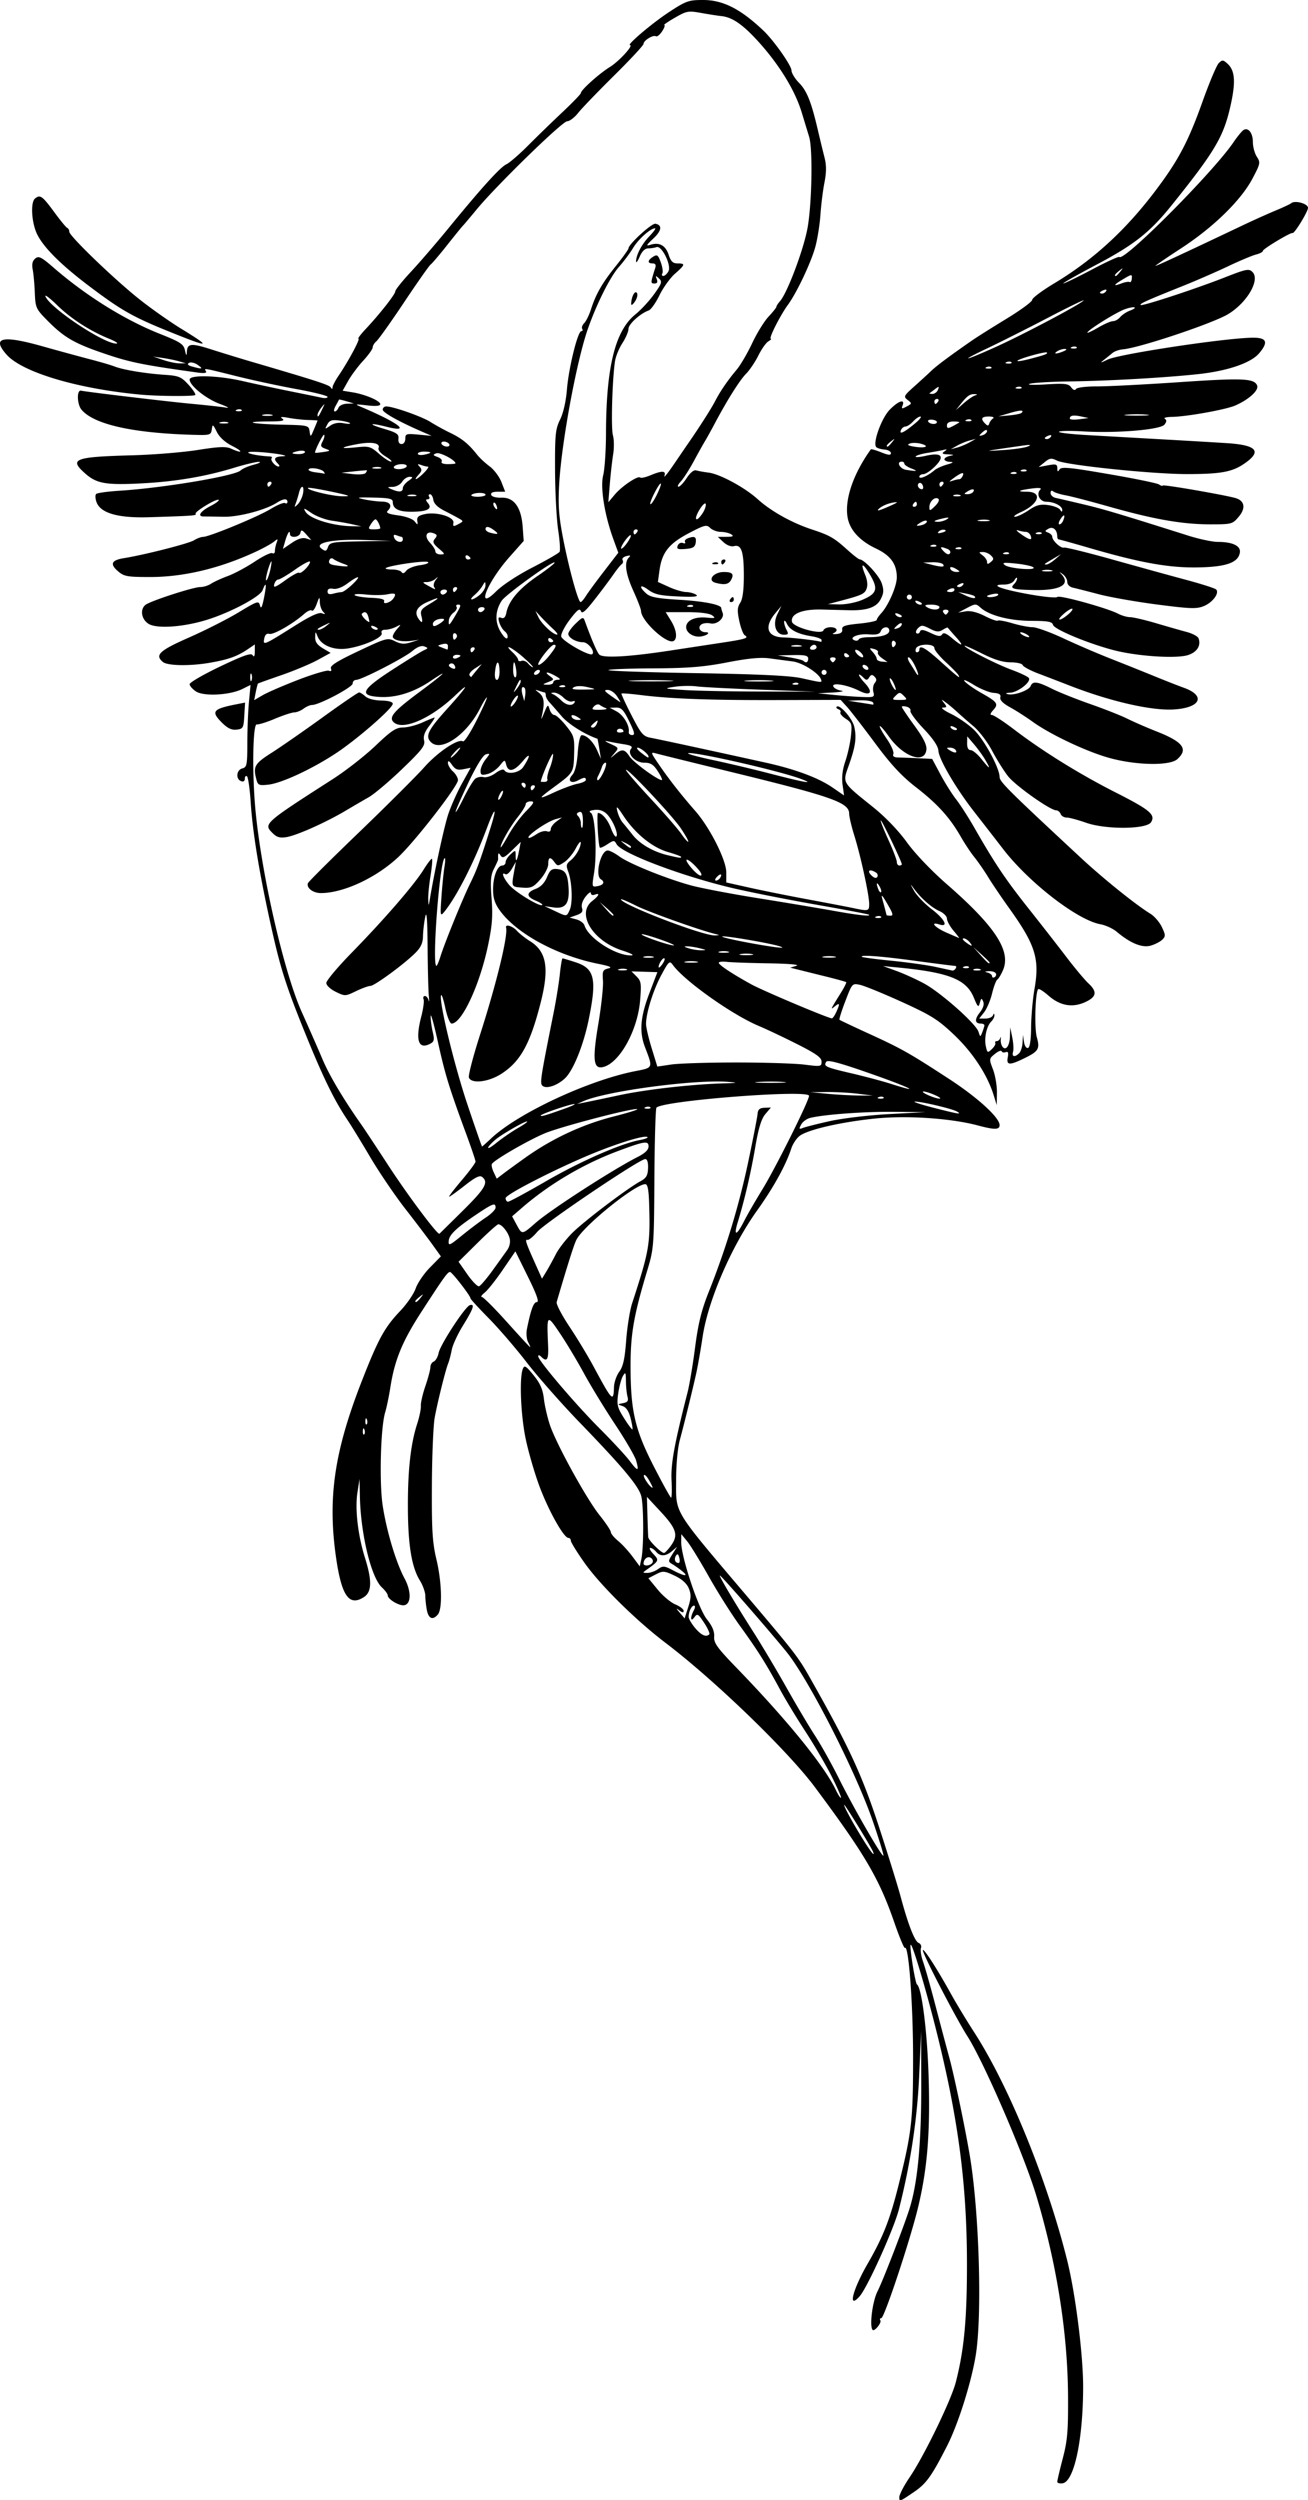 <svg xmlns="http://www.w3.org/2000/svg" viewBox="0 0 521.61 996.56" version="1.0"><path d="M358.63 995.318c0-1 1.84-4.52 4.08-7.82 5.75-8.44 16.63-30.85 18.46-38 3.32-13 4.44-24.94 4.44-47-.01-32.14-3.54-58.69-12.57-94.45-4.18-16.53-9.3-33.56-9.88-32.87-.54.64 1.8 15.33 2.52 15.82 1.91 1.3 4.11 18.87 4.65 37.14.65 22.08-.53 36.5-4.27 51.91-3.14 13.01-13.44 43.95-14.61 43.95-.52 0-.69.41-.37.92.56.91-2.35 4.51-3.07 3.79-1.37-1.36-.1-11.42 1.94-15.41 2.02-3.94 10-24.5 12.59-32.43 3.34-10.22 4.88-26.08 4.84-49.87l-.04-21.5-.77 17.5c-.76 17.46-3.42 35.12-8.06 53.5-1.94 7.69-12.51 31.13-15.67 34.75-4.85 5.55-2.9-2.43 3.16-12.93 6.26-10.86 8.95-17.73 12.48-31.93 5.11-20.53 5.65-25.3 5.64-50.39 0-21.32-1.78-45.06-3.26-43.57-.29.29-2.2-4.31-4.25-10.22-6.05-17.47-11.69-27.08-31.64-53.85-10.7-14.38-39.95-42.62-59.47-57.45-11.9-9.03-26.19-23.13-32.48-32.07-2.97-4.2-5.39-8.14-5.39-8.75 0-.6-.44-1.09-.97-1.09-1.82 0-7.86-10.75-11.48-20.43-1.99-5.31-4.5-13.96-5.58-19.22-1.95-9.43-2.53-24.09-1.11-27.7.64-1.61 1.2-1.28 4.28 2.5 2.65 3.25 3.69 5.63 4.13 9.44.33 2.8 1.42 7.52 2.43 10.5 2.64 7.73 14.6 29.43 19.8 35.91 2.43 3.02 4.43 6.03 4.46 6.67.02.65 1.31 2.23 2.87 3.5 1.56 1.28 4.15 4.09 5.75 6.25l2.92 3.92.63-2.92c1.01-4.67.95-21.63-.08-25.23-1.16-4.05-7.54-11.64-24.52-29.19-7.18-7.43-16.65-18.17-21.05-23.87-4.39-5.7-11.25-13.66-15.23-17.7-3.99-4.03-7.25-7.59-7.25-7.91 0-1-7.39-10.52-8.17-10.52-.96 0-2.46 2.09-11.38 15.85-7.67 11.83-10.69 19.17-12.41 30.15-.56 3.57-1.5 8.07-2.08 10-1.8 5.98-2.38 27.87-.98 37.1 1.53 10.1 5.31 22.72 8.67 28.96 2.77 5.14 2.75 10.23-.04 10.77-1.96.38-6.61-2.37-6.61-3.9 0-.57-1.07-2.02-2.37-3.23-4.25-3.95-8.43-21.26-8.74-36.2l-.14-7-.85 5.5c-1.01 6.55.21 17.01 3.04 26.03 2.83 9.01 2.71 13.49-.4 15.53-5.91 3.87-8.92-.33-11.13-15.56-3.44-23.7-.77-42.25 10.12-70.2 6.66-17.08 9.18-21.7 15.48-28.3 2.62-2.75 5.38-6.77 6.13-8.94.74-2.16 3.31-5.92 5.7-8.35l4.35-4.42-3.33-4.65c-1.83-2.55-6.72-9-10.86-14.31-4.14-5.32-10.41-14.55-13.93-20.5-3.51-5.96-7.6-12.63-9.08-14.83-5.59-8.33-10.08-17.63-17.91-37.1-6.53-16.23-8.85-23.53-12.11-38-4.98-22.08-7.79-38.87-8.63-51.69-.36-5.38-1.03-10.02-1.5-10.31-.46-.29-.84.17-.84 1.01 0 .94-.57 1.3-1.5.95-2.21-.85-1.86-4.46.5-5.07 1.82-.48 2-1.37 2-10.16.01-5.3.3-12.67.65-16.38l.63-6.74-3.24 1.61c-4.96 2.48-15.4 3.03-18.51.99-1.4-.91-2.53-2.22-2.53-2.9s5.46-3.85 12.15-7.04c9.39-4.48 12.34-5.5 12.98-4.49.56.88.84.39.85-1.5l.02-2.82-2.75 1.87c-4.27 2.89-7.7 4.13-15.01 5.41-7.99 1.41-17.04 1.27-18.91-.28-3.33-2.76-1.43-4.53 10.46-9.77 6.48-2.86 15.37-7.36 19.75-10.01 7.56-4.57 7.98-4.7 8.51-2.7.4 1.52.85.64 1.61-3.13 1.1-5.54.87-6.78-.58-2.99-1 2.64-12.92 8.95-22.4 11.86-9.39 2.88-19.98 3.57-23.14 1.5-2.79-1.83-3.4-5.66-1.2-7.49 1.84-1.53 19.05-7.13 21.9-7.13 1.27 0 3.2-.6 4.28-1.32 1.09-.73 4.12-2.12 6.75-3.09 2.62-.98 7.45-3.57 10.73-5.76 3.28-2.18 6.42-3.69 6.98-3.34.56.34 1.02-.04 1.02-.85 0-.82.3-2.3.68-3.31.61-1.63.5-1.68-1.04-.43-.95.78-4.07 2.51-6.94 3.86-14.26 6.69-28.93 10.24-42.4 10.24-9.24 0-10.45-.22-12.91-2.34-3.29-2.83-2.57-4.39 2.39-5.18 8.1-1.29 25.84-5.81 27.93-7.11 1.22-.75 2.86-1.37 3.64-1.37 2.44 0 21.89-8.02 26.95-11.12 2.64-1.61 5.23-2.67 5.75-2.35s.95.11.95-.47c0-1.47-1.66-1.33-4.29.36-4.52 2.89-15.18 5.69-21.21 5.56-3.3-.07-6.82-.12-7.82-.11-2.78.02-1.48-2.03 2.67-4.18 2.06-1.06 3.51-2.16 3.24-2.44-.72-.71-9.73 4.72-9.21 5.55.44.72-.67.8-18.38 1.36-12.44.4-19.45-1.57-21.11-5.93-.53-1.41-.61-2.9-.18-3.33.43-.42 4.61-1 9.29-1.29 17.35-1.08 46.15-5.91 48.34-8.11.67-.66 3-1.67 5.18-2.25 2.19-.57 3.14-1.09 2.12-1.15s-5.52 1.01-10 2.38c-11.5 3.5-23.3 5.49-36.74 6.19-14.19.74-17.95.1-22.43-3.83-6.73-5.91-4.65-6.72 18.8-7.36 8.37-.23 20.05-1.18 25.95-2.12 8.47-1.34 11.27-1.46 13.3-.53 4.64 2.11 5 1.22.44-1.08-2.83-1.43-5.08-3.48-6.13-5.59-1.56-3.13-1.69-3.19-2-1-.31 2.17-.75 2.33-6.33 2.19-24.68-.6-40.53-4.07-45.59-10-1.83-2.14-2.01-7.97-.24-7.63 3.39.65 34.3 4.32 43.83 5.21 6.05.56 12.35 1.26 14 1.55 1.65.3.54-.37-2.47-1.48-5.52-2.05-12.03-7.3-12.03-9.7 0-1.98 11.41-1.65 21.21.61 4.56 1.05 13.01 2.87 18.79 4.03 5.77 1.17 11.51 2.34 12.75 2.61 1.23.26 2.25.11 2.25-.36 0-.46-5.52-1.84-12.25-3.07-6.74-1.22-17.57-3.55-24.07-5.17-13.47-3.36-13.01-3.29-12.17-1.93.41.66-.72.84-3.19.5-21.81-3.02-26.95-4.05-37.03-7.47-12.36-4.18-16.41-6.54-23.31-13.57-4.24-4.32-4.5-4.9-4.73-10.78-.13-3.41-.51-7.58-.84-9.26-.41-2.14-.1-3.46 1.02-4.39 1.38-1.14 2.38-.65 7.33 3.65 12.93 11.21 28.26 20.76 42.24 26.33 8.36 3.32 9.57 4.12 10.13 6.62.5 2.25.65 2.38.75.66.18-3.48 1.66-3.62 9.89-.99 4.25 1.36 11.55 3.6 16.23 4.97 25.77 7.56 30.56 9.11 31.23 10.11.53.79.74.79.75-.01.01-.61 1.13-2.75 2.49-4.75 3.87-5.71 8.66-14.64 7.85-14.64-.4 0 .85-1.69 2.79-3.75 5.68-6.05 11.89-13.94 11.89-15.12 0-.6 2.83-4.14 6.3-7.86 3.47-3.73 10.17-11.5 14.89-17.27 13.09-16.01 20.69-24.4 23.11-25.504 1.21-.55 5.12-3.933 8.7-7.519 3.57-3.586 9.76-9.59 13.75-13.344 3.98-3.753 7.25-7.14 7.25-7.527 0-1.208 7.3-7.755 11.64-10.438 3.56-2.204 9.5-8.672 7.96-8.672-1.48 0 8.84-8.756 15.4-13.063C273.57.37 274.58.005 280.32 0c8-.007 15 3.542 24.17 12.25 4.1 3.905 11.14 13.89 11.14 15.82 0 1.021 1.33 3.217 2.95 4.881 3.18 3.245 4.88 7.472 7.49 18.543.9 3.85 2.13 8.919 2.73 11.264.79 3.097.79 5.834-.02 10-.62 3.155-1.33 8.886-1.59 12.736s-1.16 9.584-2.01 12.754c-1.64 6.18-7.4 18.37-10.97 23.25-3.04 4.15-7.77 13.49-6.84 13.53.41.01 0 .47-.93 1.01s-2.73 3.08-4 5.64c-1.27 2.55-3.46 5.81-4.86 7.23-2.62 2.66-7.54 10.47-12.59 19.98-1.58 2.96-3.32 6.11-3.88 7-.55.88-2.51 4.38-4.34 7.77-1.83 3.38-4.2 7.1-5.27 8.25-1.08 1.15-1.49 2.09-.92 2.09.56 0 2.04-1.57 3.29-3.48 1.37-2.11 2.84-3.3 3.76-3.03.82.25 3.07.66 5 .9 4.5.58 14.38 5.93 19.5 10.56 5.28 4.78 13.49 9.38 21.5 12.04 7.42 2.46 8.95 3.35 14.5 8.35 2.2 1.99 4.32 3.62 4.71 3.63 1.85.06 7.78 6.49 8.78 9.52.9 2.73.82 3.97-.44 6.4-1.65 3.2-5.47 4.52-12.55 4.35-1.93-.05-6.76-.17-10.75-.28-7.9-.22-12.65 1.69-12.06 4.85.42 2.22 11.91 5.36 12.56 3.43.23-.68 1.5-1.24 2.83-1.24 2.56 0 3.27 1.45 1.17 2.39-.69.3-.13.45 1.25.33 1.67-.15 2.41-.76 2.23-1.84-.21-1.31 1.07-1.75 6.75-2.31 3.86-.38 7.02-1.03 7.02-1.45 0-.41.8-1.62 1.79-2.68 2.87-3.1 6.21-10.79 6.21-14.31 0-5.34-2.47-8.73-8.38-11.53-6.34-3-10.28-7.28-11.2-12.14-1.34-7.17 2.11-17.41 9.22-27.34.15-.21 2.02.32 4.15 1.18 2.87 1.15 3.87 1.23 3.87.33 0-.68-1.14-1.32-2.54-1.44-1.39-.11-2.88-.55-3.3-.97-1.53-1.53 2.03-11.47 5.32-14.87 3.45-3.56 6.23-4.49 5.17-1.74-.53 1.39-.31 1.45 1.62.42 2.14-1.14 2.15-1.25.4-2.6-1.72-1.32-1.56-1.65 2.67-5.43 2.47-2.21 5.53-5.01 6.79-6.22 2.12-2.03 7.31-5.9 16.21-12.07 1.92-1.33 8.11-5.23 13.75-8.66 5.63-3.43 10.25-6.82 10.25-7.54 0-.71 3.93-3.66 8.75-6.55 15.56-9.33 28.52-21.2 40.5-37.079 9.07-12.023 13.01-19.499 18.67-35.381 2.7-7.571 5.61-14.463 6.46-15.317 1.4-1.404 1.74-1.385 3.49.196 3.07 2.779 3.36 7.465 1.07 17.399-2.73 11.865-6.24 17.75-23.2 38.881-8.8 10.961-14.99 15.851-30.25 23.911-7.7 4.07-13.58 7.4-13.08 7.41s5.62-2.48 11.38-5.52c5.75-3.05 10.69-5.31 10.97-5.03 1.89 1.89 37.41-33.797 45.53-45.756 1.54-2.264 3.33-4.442 3.97-4.84 1.91-1.183 3.74 1.168 3.74 4.82 0 1.877.71 4.501 1.58 5.83 1.5 2.288 1.41 2.755-1.75 8.715-4.58 8.667-15.58 19.402-28.5 27.811-5.9 3.84-10.48 6.99-10.18 6.99.49 0 13.07-5.85 34.35-15.969 4.4-2.093 10.47-4.831 13.5-6.084 3.02-1.252 5.84-2.574 6.27-2.937 1.5-1.284 6.73.157 6.71 1.85-.02 1.55-5.49 10.45-6.16 10.03-.64-.39-11.82 6.32-11.82 7.09 0 .44-1.24 1.11-2.75 1.48-1.52.38-6.58 2.51-11.25 4.73-4.68 2.22-12.78 5.74-18 7.83-14.28 5.71-17.26 7.05-16.77 7.55.59.58 21.52-6.28 33.66-11.03 8.51-3.34 9.54-3.54 10.95-2.12 3.11 3.1-2 12.03-9.57 16.71-5.89 3.65-35.58 13.59-42.16 14.12-1.44.12-3.29.77-4.11 1.46-.83.69-2.4 1.95-3.5 2.82-1.57 1.22-1.24 1.18 1.5-.17 4.4-2.19 45.68-8.46 57.47-8.75 6.04-.14 6.9 1.61 3.05 6.18-3.27 3.88-12.49 7.05-24.29 8.33-12.94 1.41-35.92 2.72-51.23 2.91-7.43.09-14.63.52-16 .95-1.38.43 1.5.54 6.39.24 7.66-.47 9.08-.3 10.16 1.18.8 1.09 1.49 1.33 1.91.66.37-.6 3.98-1.05 8.34-1.04 4.23.01 18.95-.75 32.7-1.68 25.48-1.73 30.1-1.54 31.21 1.35.72 1.89-3.32 5.58-8.71 7.93-3.87 1.68-19.3 4.45-25.37 4.55-2.13.04-3.36.38-2.75.75.81.5.77 1.15-.13 2.32-1.57 2.04-19.01 3.51-32.25 2.72-4.95-.3-9.37-.24-9.82.12s4.27.94 10.5 1.3c6.22.36 19.64 1.12 29.82 1.69 10.17.57 22.17 1.28 26.67 1.57 11.99.77 14.08 3.27 6.86 8.2-4.81 3.28-9.31 4.11-22.64 4.13-13.74.03-48.29-3.54-51.98-5.37-2.25-1.12-2.9-1.03-4.97.64l-2.38 1.93 3.72-.7c3.2-.6 3.72-.44 3.73 1.17.01 1.44.21 1.55.89.48.73-1.15 4.01-.84 19.73 1.88 10.38 1.78 19.36 3.64 19.96 4.11.6.48 1.3.66 1.55.41.44-.44 25.45 3.91 29.11 5.06 3.49 1.1 3.95 4.02 1.15 7.34-2.52 3-2.79 3.08-11.36 3.08-11.08 0-22.3-1.95-39.99-6.95-7.65-2.17-15.64-4.25-17.74-4.63-2.1-.37-4.3-1.07-4.9-1.54-.67-.53-1.08-.29-1.08.66 0 .82.94 1.7 2.08 1.94 1.15.24 6.14 1.4 11.09 2.57 8.06 1.92 14.3 3.78 41.81 12.48 4.31 1.35 9.56 2.47 11.69 2.47 5.89 0 9.2 1.57 8.82 4.2-.6 4.08-5.49 5.8-16.94 5.97-11.52.18-22.86-1.87-43.1-7.76-6.44-1.88-11.96-3.41-12.25-3.41s-.54-.57-.55-1.25c-.03-2.59-1.68-4.02-3.47-3.02-1.56.87-1.57 1.03-.12 1.59.88.34 1.61 1.08 1.61 1.65 0 1.53 3.46 4.71 4.69 4.3.58-.2 9.33 1.96 19.44 4.79 10.1 2.83 23.32 6.48 29.37 8.1s11.37 3.33 11.84 3.79c1.41 1.4-1.31 5.14-4.83 6.6-2.9 1.22-5.27 1.14-18.67-.59-8.44-1.09-18.94-2.94-23.34-4.11-4.4-1.16-9.02-2.33-10.25-2.6-1.3-.28-2.25-1.23-2.25-2.25 0-.97-.79-2.35-1.75-3.08-1.49-1.13-1.57-1.12-.5.07 3.62 4.07-.6 6.41-11.16 6.2-8.44-.18-9.64-.55-7.78-2.41.65-.65 1.17-1.66 1.16-2.23-.02-.58-.49-.27-1.05.7-.63 1.08-2.23 1.75-4.17 1.75-6 0-1.34 1.83 9.74 3.83 6.05 1.09 11.24 1.6 11.53 1.12.57-.92 19.7 4.34 24.18 6.65 1.48.77 3.67 1.4 4.85 1.4s5.82 1.08 10.3 2.4 10.01 2.9 12.29 3.51 4.39 1.73 4.68 2.5c1.09 2.84-.55 5.5-4.11 6.68-4.65 1.54-20.31.51-29.73-1.94-10.29-2.69-23.7-8.28-24.18-10.09-.33-1.26-2.02-1.57-8.61-1.59-8.66-.02-16.85-2.15-20.29-5.26-1.81-1.64-2.08-1.63-5.4.12l-3.5 1.84 2.97-.49c1.94-.32 4.59.33 7.63 1.87 2.56 1.3 4.89 2.12 5.18 1.83.28-.28 2.89.19 5.8 1.05 2.9.86 6.53 1.57 8.06 1.57s7.02 1.98 12.21 4.4c5.19 2.43 13.64 6.06 18.79 8.09 5.14 2.02 12.96 5.15 17.36 6.95s9.75 3.9 11.89 4.67c9.07 3.24 6.76 8.09-4.15 8.69-8.89.49-25.29-3.28-41.24-9.5-3.58-1.39-9.19-3.55-12.46-4.79-3.28-1.24-6.13-2.77-6.34-3.39-.2-.62-2.37-1.12-4.81-1.12-3.09 0-6.57-1.07-11.42-3.52-3.84-1.93-6.97-3.32-6.97-3.08 0 .87 12.72 7.36 18.77 9.57 3.45 1.26 6.56 2.75 6.91 3.32.95 1.54-4.39 5.69-7.49 5.82-1.71.08-2.05.29-.94.58 2.46.64 8.45-1.49 9.13-3.24.79-2.06 2.73-1.82 8.45 1.06 2.76 1.38 9.66 4.14 15.34 6.13s12.35 4.62 14.83 5.86c2.47 1.24 7.65 3.49 11.5 5.01 10.67 4.19 12.84 7.06 8.38 11.08-3.05 2.75-16.64 2.48-27.38-.55-9.05-2.55-23.35-9.32-30.33-14.36-2.57-1.85-6.61-4.44-8.98-5.75-2.86-1.57-4.17-2.9-3.9-3.95.3-1.16-.41-1.64-2.69-1.8-1.71-.13-5.32-1.6-8.04-3.28-2.71-1.68-4.3-2.29-3.53-1.36s3.78 3.03 6.68 4.67c6.45 3.63 6.96 4.38 4.73 6.85-1.18 1.3-1.34 1.94-.49 1.94.69 0 4.7 2.62 8.9 5.82 11.43 8.71 26.1 17.8 40.57 25.13 13.56 6.87 15.85 8.8 13.96 11.8-1.78 2.83-18.03 2.96-25.88.2-3.3-1.16-6.82-2.1-7.81-2.09s-2.05-.63-2.35-1.42c-.31-.79-1.1-1.44-1.76-1.44-2.38 0-16.31-9.87-19.25-13.64-1.66-2.13-4.51-6.68-6.33-10.13-1.81-3.45-5.15-7.83-7.4-9.74-2.26-1.9-5.23-4.5-6.6-5.77-1.38-1.27-3.4-2.97-4.5-3.77-1.85-1.34-1.9-1.32-.63.3 1.2 1.53 1.14 1.75-.5 1.78-1.03.02.45 1.17 3.29 2.54 2.85 1.38 6.97 4.24 9.16 6.37 4.05 3.93 10.18 15.24 10.18 18.8 0 1.84 3.67 5.49 32.49 32.26 8.91 8.27 21.91 18.72 27.68 22.24 1.57.96 3.61 3.33 4.53 5.27 1.49 3.13 1.52 3.7.19 5.02-.82.82-2.9 1.89-4.62 2.39-3.41.98-8.08-.92-13.55-5.51-1.53-1.29-4.46-2.63-6.5-3-9.14-1.64-28.47-16.56-38.81-29.96-3.25-4.22-8.43-10.88-11.5-14.81-7.27-9.29-14.1-20.93-14.32-24.4-.12-1.83-2.08-4.75-5.87-8.74-3.13-3.3-5.5-6.52-5.28-7.15.23-.64-.45-1.38-1.51-1.66-1.07-.28-1.93-.25-1.93.07 0 .31 2.27 3.69 5.05 7.5 3.63 4.98 4.97 7.68 4.75 9.59-.67 5.85-9.28 2.79-15-5.33-1.74-2.47-3.35-4.31-3.58-4.08s1.01 2.5 2.77 5.04c1.75 2.55 2.94 5.26 2.64 6.03-.38.98.27 1.41 2.16 1.44 1.49.02 5.09.16 8.01.29l5.3.26 3.29 6.15c1.81 3.39 4.64 7.89 6.29 10 1.65 2.12 4.93 7.22 7.29 11.35 8.07 14.11 12.36 20.51 21.47 32 5.02 6.32 11.87 15.1 15.22 19.5 3.36 4.4 7.28 9.09 8.72 10.42 3.67 3.4 3.31 5.46-1.32 7.55-5.11 2.3-9.98 1.42-14.62-2.66-1.93-1.69-3.75-2.84-4.05-2.54-1.17 1.17-1.58 15.44-.55 19.16 1.3 4.69.72 5.63-5.24 8.52-5.69 2.75-6.95 2.65-6.35-.51.35-1.83.12-2.42-.82-2.06-.72.28-1.45.11-1.62-.36-.17-.48-1.39 0-2.69 1.07-2.35 1.91-2.36 2-.75 6.21.89 2.34 1.6 6.5 1.56 9.23l-.07 4.97-1.3-4.18c-2.51-8.01-8.35-16.87-15.77-23.9-6.35-6.02-9.08-7.73-20.8-13.06-7.42-3.37-14.91-6.43-16.64-6.8-3.12-.67-3.15-.63-5.85 6.44-1.5 3.91-2.56 7.27-2.36 7.46.19.2 5.53 2.73 11.86 5.62 13.05 5.98 15.97 7.64 32 18.08 11.32 7.39 20 15.33 20 18.31 0 1.88-1.99 1.91-8.67.13-10.8-2.88-28.41-4.06-41.05-2.75-13.15 1.35-25.97 4.24-29.71 6.69-1.36.89-3.01 3.27-3.66 5.29-2.12 6.55-7.05 15.48-13.59 24.63-10.34 14.47-19.62 35.98-21.78 50.54-.78 5.22-1.93 11.75-2.54 14.5-1.62 7.2-4.8 20.12-6.52 26.46-.86 3.18-1.48 9.81-1.48 15.83 0 13.93-1.81 10.98 29.04 47.37 18.39 21.69 19.69 23.37 24.47 31.84 15.76 27.84 20.76 38.72 27.82 60.5 3.57 11 7.26 22.92 8.21 26.5 2.9 10.88 5.6 17.84 7.17 18.44.82.32 1.24 1.24.93 2.05s.08 3.31.88 5.56c.79 2.25 2.99 10.02 4.88 17.27 1.9 7.25 4.37 16.55 5.5 20.68 1.97 7.19 6.22 27.46 8.18 39 3.77 22.24 5.02 63.61 2.42 79.7-1.79 10.98-6.99 27.47-11.43 36.18-6.16 12.1-8.34 15.13-13.26 18.44-5.7 3.9-5.81 3.9-5.81 2zm-10.57-269.43c-6.4-18.6-23.77-53.06-33.22-65.91-3.3-4.5-27.15-31.98-27.75-31.98-.53 0 5.81 10.69 13.37 22.55 3.48 5.47 9.47 15.52 13.3 22.34 3.84 6.81 8.92 15.36 11.29 19 2.37 3.63 6.67 11.33 9.55 17.11 5.88 11.8 17.1 31.25 17.69 30.67.21-.21-1.69-6.41-4.23-13.78zm-.32 11.36c-2.78-5.09-11.11-18.47-11.11-17.86 0 1.66 10.7 19.61 11.69 19.61.21 0-.06-.79-.58-1.75zm-16.07-29.17c-2.25-4.46-6.96-12.52-10.47-17.9-3.52-5.38-8.07-12.91-10.13-16.73-5.34-9.94-9.02-15.78-16.03-25.45-3.39-4.68-8.97-13.52-12.41-19.65-3.45-6.13-7.31-12.43-8.6-14l-2.33-2.85-.04 3.19c-.06 5.78 6.81 26.46 10.23 30.74 2.17 2.73 3.06 4.86 2.91 6.92-.2 2.52 1.17 4.42 9.05 12.56 20.11 20.78 34.89 38.97 39.46 48.55.92 1.93 1.85 3.34 2.06 3.13s-1.45-4.04-3.7-8.51zm-48.81-56.65c.31-.31-.61-2.36-2.05-4.56-2.39-3.64-2.73-3.84-3.9-2.24-1.55 2.12-1.74.09-.25-2.7.6-1.11.64-1.93.11-1.93-1.01 0-2.14 2.37-2.14 4.5 0 .74 1.16 2.73 2.58 4.42 2.46 2.91 4.39 3.77 5.65 2.51zm-8.19-18.33c-.81-1.96-2.74-3.68-5.66-5.05-4.12-1.94-4.64-1.97-7.44-.53l-3.01 1.56 3.7 4.51c2.03 2.49 5.2 5.15 7.03 5.91 1.84.77 3.34 1.92 3.34 2.57 0 .83-.52.77-1.75-.18-1.37-1.06-1.33-.86.19.92l1.95 2.28 1.44-4.52c1.16-3.66 1.2-5.07.21-7.47zm-2.68-6.89c-1.17-.94-2.93-2.19-3.9-2.76-1.69-1-1.69-1.19.09-4l1.87-2.95-2.04 1.75c-2.5 2.14-4.74 2.23-6.38.25-.69-.83-1.72-1.5-2.3-1.5s-.04 1.07 1.19 2.39c2.39 2.54 2.32 2.73-2.39 6.11-2 1.43-2 1.43.02 1.46 1.12.02 3.02-.66 4.23-1.5 2-1.4 2.52-1.36 5.97.45 4.65 2.46 6.51 2.61 3.64.3zm-11.8-3.33c.38-.61.08-1.48-.66-1.94-1.27-.79-2.85.48-2.89 2.31-.02 1.16 2.79.88 3.55-.37zm10.7-1.97c-.39-1.52-.76-1.73-1.34-.8-.86 1.4-.32 2.89 1.04 2.89.47 0 .6-.94.3-2.09zm-3.23-4.96c2.92-4.1 2.11-6.63-4.37-13.59l-5.31-5.71.21 7.43c.11 4.08.25 7.96.32 8.63.12 1.28 5.13 6.29 6.29 6.29.38 0 1.66-1.37 2.86-3.05zm.14-25.89c-.32-6.59 1.08-14.27 6.38-35.06.78-3.03 2.13-11.12 3.02-17.98 1.23-9.48 2.53-14.76 5.41-22 6.82-17.13 12.02-34.23 15.69-51.52 1.98-9.35 3.68-18.09 3.79-19.42.16-1.84.81-2.44 2.77-2.53l2.57-.11-2.23 2.65c-1.59 1.89-2.72 5.58-3.99 13.02-1.79 10.5-4.34 21.41-7.04 30.17-1.73 5.64-.4 5.33 2.59-.6 1.16-2.3 4.45-8.01 7.32-12.68 5.31-8.67 18.55-35.22 18.55-37.21 0-2.61-58.01 1.88-60.84 4.7-.36.37-.74 13.12-.83 28.34-.15 26.96-.23 27.9-2.87 36.67-5.41 18-6.67 25.3-6.63 38.5.05 17.61 1.79 24.95 9.38 39.73 3.46 6.73 6.51 12.24 6.79 12.25.27.01.35-3.1.17-6.92zm-8.97-.04c-.94-1.64-1.86-2.51-2.06-1.94-.29.87 2.55 4.92 3.46 4.92.17 0-.46-1.34-1.4-2.98zm-5.15-7.84c-.5-1.75-4.28-8.24-8.39-14.43s-9.68-15.3-12.37-20.25-7-12.15-9.59-15.99c-5.26-7.81-5.31-7.76-4.76 4.74.26 5.7-.44 6.85-2.74 4.55-.71-.71-1.2-.78-1.2-.18 0 1.69 15 19.29 24.64 28.92 4.93 4.93 10.24 10.66 11.8 12.73 3.28 4.37 3.88 4.35 2.61-.09zm-108.37-12.37c-.32-.8-.56-.56-.61.6-.04 1.06.2 1.65.53 1.32.33-.34.37-1.2.08-1.92zm106.17-4.5c-.71-2.78-1.75-4.37-3.2-4.85-2.14-.71-2.13-.72.19-1.17 1.85-.36 2.22-.92 1.76-2.63-.32-1.19-.6-3.96-.62-6.16-.04-3.54-.18-3.77-1.22-2-.64 1.1-1.48 4.25-1.86 7-.61 4.47-.37 5.5 2.33 9.78 1.66 2.64 3.17 4.65 3.34 4.47.18-.17-.15-2.18-.72-4.44zm-105.17.5c-.32-.8-.56-.56-.61.6-.04 1.06.2 1.65.53 1.32.33-.34.37-1.2.08-1.92zm98.54-12.96c.05-1.84 1-4.58 2.11-6.09 1.53-2.07 2.19-5.08 2.75-12.5.41-5.37 1.47-12.01 2.37-14.76 6.88-21.12 7.29-23.47 6.78-39.75-.17-5.59-.6-7.75-1.54-7.75-4.04 0-24.65 16.63-27.46 22.17-.96 1.89-3.48 9.85-7.87 24.83-.24.82 2.05 5.22 5.08 9.77 3.04 4.55 7.4 11.75 9.68 16 7.41 13.77 7.92 14.28 8.1 8.08zm-34.26-17.91c-.6-1.13-.81-3.5-.45-5.25 1.6-7.85 2.65-10.69 3.97-10.69.98 0-.13-3.11-3.59-10.11l-4.99-10.11-5.03 7.36c-2.77 4.05-6.01 8.13-7.2 9.08-1.2.95-1.71 1.74-1.13 1.75.57.02 5.07 4.52 10 10.01 4.92 5.48 9.08 9.98 9.24 10 .16.01-.21-.91-.82-2.04zm-42.84-17.69c1.25-1.59 1.21-1.62-.37-.38-.97.75-1.75 1.54-1.75 1.75 0 .82.82.29 2.12-1.37zm28.66-10.83c2.35-3.26 4.99-6.93 5.86-8.17.96-1.37 1.34-3.18.96-4.68-.62-2.49-3.13-5.57-4.53-5.57-.42 0-4.16 3.35-8.31 7.46l-7.53 7.46 3.54 5.07c1.95 2.78 4.04 4.9 4.64 4.71.6-.2 3.01-3.02 5.37-6.28zm25.24-6.48c1.17-2.29 4.23-6.22 6.8-8.73 4.94-4.82 21.84-17.61 26.87-20.32 2.4-1.3 3-2.31 3.11-5.25.09-2.34-.32-3.64-1.13-3.64-2.26 0-40.09 25.5-43.09 29.05-1.6 1.9-3.34 3.32-3.87 3.16-1.12-.34-.65 1.12 3.06 9.38l2.73 6.09 1.7-2.79c.93-1.53 2.65-4.66 3.82-6.95zm-27.91-14.64c2.14-1.41 3.89-3.18 3.89-3.94 0-2.04-1.01-1.71-7.02 2.3-8.57 5.72-11.47 8.44-11.67 10.94-.17 2.12.29 1.92 5.36-2.2 3.06-2.49 7.3-5.68 9.44-7.1zm-9.15-2.75c8.9-8.81 10.31-11.25 7.73-13.39-.98-.81-2.69.01-6.98 3.38-3.12 2.45-5.92 4.46-6.22 4.46s1.94-2.93 4.98-6.52c3.04-3.58 5.53-6.94 5.53-7.46s-1.63-5.35-3.61-10.73c-6.9-18.71-8.49-23.86-11.35-36.79-1.57-7.15-2.9-11.88-2.93-10.5-.04 1.37.33 4.19.81 6.27.74 3.17.59 3.92-.95 4.74-4.78 2.56-6.06-1.39-3.57-10.97.77-2.97 1.17-6 .89-6.72-.28-.73-.04-1.32.53-1.32s1.24.78 1.48 1.75c.24.96.28.17.08-1.75-.2-1.93-.42-10.7-.49-19.5-.09-11.28-.37-14.82-.95-12-.46 2.2-.85 5.65-.89 7.67-.04 2.7-.85 4.47-3.04 6.66-4.47 4.47-16.31 13.15-17.95 13.16-.79 0-3.37.95-5.74 2.09-4.23 2.05-4.38 2.05-8.07.25-2.14-1.05-3.75-2.56-3.75-3.53 0-.93 4.53-6.33 10.07-12 13.11-13.42 24.95-27.09 28.68-33.1 1.64-2.64 3.17-4.61 3.4-4.38.24.24-.04 3.3-.6 6.8-.57 3.51-.98 7.73-.91 9.38.11 2.66.17 2.72.54.5 1.86-11.3 5.8-29.52 7.45-34.47 1.11-3.32 3.58-8.84 5.48-12.27l3.46-6.23-2.91.58c-2.3.46-3.25.1-4.54-1.74-1.15-1.65-1.62-1.87-1.62-.75 0 .86.9 2.38 2 3.38 1.1.99 2 2.55 2 3.46 0 2.38-17.25 24.58-23.89 30.76-8.86 8.23-21.78 14.23-30.74 14.26-3.14.02-5.86-2.04-5.22-3.93.19-.56 9.44-9.76 20.55-20.44 11.11-10.69 22.73-22.28 25.84-25.77 5.44-6.12 13.53-11.53 15.46-10.34.51.32 2.98-3.49 5.48-8.46 2.49-4.98 4.32-9.04 4.05-9.04s-1.46 1.91-2.65 4.25c-5.39 10.63-15.58 17.65-19.68 13.55-2.33-2.33-1.13-4.82 6.28-13.02 8.24-9.12 9.78-11.63 3.41-5.57-9.53 9.07-20.56 13.97-24.36 10.81-2.38-1.97-.35-4.42 10.03-12.12 10.2-7.57 12.46-9.8 4.47-4.43-6.69 4.51-13.71 6.7-20.21 6.33-8.5-.49-7.39-2.83 5.18-10.95 5.77-3.73 11.36-7.18 12.41-7.65 1.78-.81 1.79-.91.15-1.54-1.14-.44-2.79.19-4.69 1.79-3.32 2.8-20.35 11.55-22.48 11.55-.77 0-1.39.65-1.39 1.46 0 1.47-13.39 8.54-16.17 8.54-.8 0-2.33.66-3.39 1.46-1.07.81-2.75 1.49-3.72 1.5-.98.02-4.46 1.16-7.74 2.54-3.27 1.38-6.52 2.39-7.22 2.25-1.55-.31-1.89 18.66-.6 33.25 2.27 25.55 11.37 65.48 18.59 81.5 2.72 6.05 6.41 14.43 8.18 18.62 2.8 6.63 8.31 15.89 15.69 26.38 1.16 1.65 5.92 8.85 10.58 16 7.85 12.05 19.7 27.87 20.41 27.26.17-.14 4.37-4.29 9.35-9.21zm-75.87-150.46c-3.72-3.72-3.58-3.85 24.06-21.59 5.14-3.3 12.77-9.26 16.96-13.25 6.35-6.05 8.17-7.26 11-7.28 1.86-.01 5.35-.91 7.74-2 2.4-1.08 4.56-1.97 4.81-1.97.24 0-.73 1.53-2.16 3.4-1.81 2.37-2.41 4.11-2 5.77.5 1.99-.85 3.75-8.75 11.34-5.14 4.94-11.13 10-13.3 11.24a763.09 763.09 0 00-9.45 5.51c-7.86 4.64-19.32 9.75-23.34 10.4-2.66.44-3.92.08-5.57-1.57zm-6.43-21.23c-1.44-5.36-.84-6.43 6.09-10.84 3.71-2.37 12.89-8.74 20.39-14.16 7.51-5.43 14-9.86 14.42-9.86.43 0 1.57.71 2.53 1.59 1.04.93 3.64 1.61 6.33 1.65 2.85.05 4.58.53 4.58 1.27 0 1.82-14.54 14.45-22.98 19.95-9.58 6.25-21.39 11.71-26.63 12.3-3.65.41-4.17.21-4.73-1.9zm111.34 176.54c5.92-5.19 30.91-21.32 40.75-26.29 2.86-1.45 4.25-2.81 4.25-4.15 0-2.35-1.57-2.12-12 1.77-13.87 5.15-27.46 13.17-38.46 22.68l-3.95 3.42 1.91 3.54c2.05 3.81 2.05 3.81 7.5-.97zm4.02-16.52c13.64-7.9 29.83-15.02 37.36-16.43 2.04-.38 3.48-.92 3.2-1.2-.81-.81-9.05 1.54-18.95 5.39-14.13 5.5-37.63 17.33-37.63 18.94 0 .78.44 1.42.99 1.42s7.31-3.66 15.03-8.12zm-8.09-9.49c10.62-7.57 22.84-13.25 35.22-16.38 6.24-1.58 10.36-2.9 9.15-2.94-2.89-.1-27.32 6.24-35.48 9.2-5.81 2.11-21.16 10.85-22.3 12.69-.26.42.07 1.9.74 3.31l1.2 2.55 2.52-1.92c1.38-1.06 5.41-3.99 8.95-6.51zm-2.93-11.8c2.47-1.41 4.05-2.57 3.5-2.57-1.12-.01-10.17 5.21-12.5 7.2-3.95 3.36-3.95 4.77 0 1.58 2.47-2 6.52-4.79 9-6.21zm-10.75 4.16c10.7-10.06 38.92-23.21 57.58-26.82 7.04-1.36 6.96-1.18 3.79-9.43-2.37-6.18-1.92-12.06 1.67-21.5l3.23-8.5-5.17-.16-5.16-.15 2.04 2.04c1.82 1.82 1.97 2.83 1.4 9.61-1.01 11.89-8.12 24.74-14.64 26.45-4 1.04-4.44-2.69-2.03-17.1 1.2-7.17 2.04-14.96 1.86-17.3-.29-3.8-.06-4.33 2.07-4.85 1.81-.44.85-.89-4-1.87-16.42-3.29-32.61-12.07-39.24-21.31-1.94-2.69-2.65-4.91-2.65-8.23 0-5.18 1.69-9.63 3.66-9.63.73 0 1.34-.61 1.34-1.35s.9-2.16 2-3.15c1.94-1.76 2-1.75 2 .51 0 3.09.56 2.28 1.37-1.98l.66-3.46-3.56 3.45c-2.95 2.86-3.72 3.2-4.5 1.96-.86-1.36-1.06-1.05-.95 1.53.01.28-.73 1.94-1.63 3.7-1.34 2.59-1.53 4.83-.98 12.02.53 7.14.24 10.8-1.52 19.05-3.35 15.68-10.42 30.72-14.44 30.72-.65 0-1.77-2.8-2.5-6.21-.72-3.42-1.49-5.7-1.7-5.07-.86 2.58 5.26 27.88 10.52 43.53 3.09 9.21 5.72 16.75 5.83 16.75s1.75-1.47 3.65-3.25zm20.71-20.78c-1.44-.89-1.3-1.87 4.12-28.97 1.05-5.23 2.2-12.32 2.55-15.75.36-3.44.84-6.25 1.07-6.25s2.58.7 5.23 1.57c7.62 2.49 8.54 6.65 5.15 23.09-2.1 10.16-6.15 20.11-9.44 23.19-2.87 2.69-6.99 4.17-8.68 3.12zm-29.6-3.45c-.31-.82 1.71-8.58 4.5-17.25 6.54-20.4 11.16-39.39 10.33-42.52-.41-1.55 2.57-.67 4.33 1.28 1.02 1.12 3.35 2.96 5.18 4.1 6.63 4.09 7.79 10.67 4.29 24.46-4.2 16.57-8.11 23.62-15.82 28.51-5.1 3.24-11.82 3.98-12.81 1.42zm144.14 17.31c4.95-1.09 15.52-2.34 23.5-2.76l14.5-.77-12.5-.13c-11.75-.13-28.1 1.06-33.6 2.44-1.35.34-2.95 1.53-3.55 2.65-.95 1.78-.85 1.95.78 1.31 1.03-.41 5.92-1.64 10.87-2.74zm-106-4.91c2.75-.98 4.52-1.81 3.94-1.85-1.44-.1-13.44 3.99-13.44 4.59 0 .52 1.9-.03 9.5-2.74zm156.46 1.12c-1.91-1.12-14.49-4.08-16.78-3.94-.92.05 2.37 1.14 7.32 2.41 9.99 2.57 11.72 2.85 9.46 1.53zm-122.24-1.65c-.33-.33-1.19-.37-1.91-.08-.8.32-.56.56.6.61 1.06.04 1.65-.2 1.31-.53zm-12.52-4.82c10.97-2.34 29.09-4.39 41.97-4.75 5.31-.14 5.61-.24 1.85-.57-12.94-1.14-48.86 3.62-58.02 7.68l-2.5 1.11 2.7-.53c1.48-.29 7.78-1.61 14-2.94zm105.52.82c-.33-.33-1.19-.37-1.91-.08-.8.32-.56.56.6.61 1.06.04 1.65-.2 1.31-.53zm20.41-.93c-1.85-.81-3.87-1.43-4.5-1.38-1.58.11 4.52 2.82 6.37 2.83.82.01-.02-.65-1.87-1.45zm-30.63-.5c-3.3-.41-8.93-.72-12.5-.68l-6.5.07 7 .65c3.85.35 9.47.66 12.5.67l5.5.03-6-.74zm5.05-8.01c-12.63-4.42-17.14-5.62-17.71-4.7-1.11 1.79-.32 2.15 10.19 4.6 5.24 1.23 12.22 3.09 15.5 4.13 13.21 4.22 7.9 1.54-7.98-4.03zm-34.77 3.31c-2.59-.2-7.09-.2-10 0s-.78.37 4.72.37 7.87-.16 5.28-.37zm-18.78-7.76c11.27 0 23.53.39 27.25.86 6.43.83 6.75.77 6.75-1.2 0-1.61-2.16-3.15-9.75-6.98-5.37-2.71-12.23-5.96-15.25-7.22-10.68-4.47-29.77-18.02-34.33-24.36-1.27-1.76-1.59-1.48-4.55 3.99-3.22 5.95-6.12 15.21-6.12 19.55-.01 1.3 1.01 5.65 2.25 9.68l2.25 7.32 5.5-.82c3.02-.45 14.72-.82 26-.82zm112.8-3.7c.66-.66 1.26-2.58 1.35-4.25l.15-3.05.42 2.81c.24 1.58.93 2.63 1.6 2.41.76-.26 1.2-3.18 1.24-8.31.04-4.35.65-11.23 1.36-15.28 2.1-11.96.35-17.54-10.11-32.13-2.96-4.13-6.72-9.68-8.35-12.34s-4.12-6.26-5.53-8-3.85-5.41-5.42-8.16c-4.38-7.65-9.26-13.04-17.79-19.65-5.78-4.48-10-9.01-16.43-17.69-4.76-6.41-9.79-12.91-11.17-14.42l-2.52-2.77-25.05.08c-26.76.08-42.72-.5-54.62-2-4.07-.51-7.54-.78-7.72-.61-.17.18 1.63 4.08 4 8.68 3.91 7.58 4.63 8.41 7.8 8.99 3.23.6 24.27 5.15 45.49 9.83 11.91 2.62 21.21 6.07 26.86 9.96l4.61 3.17-.6-4.33c-.39-2.87-.02-6.02 1.1-9.29.94-2.73 1.94-7.27 2.24-10.1.5-4.73.33-5.28-2.08-6.86-1.44-.94-2.39-2.07-2.12-2.52.27-.44-.07-1-.76-1.25s-1.03-.7-.75-1c1.12-1.24 6.29 4.63 7.05 8.02.98 4.35.47 7.83-2.26 15.53-2.46 6.9-2.73 6.45 9.71 16.42 4.93 3.95 10.11 9.34 13.51 14.04 3.28 4.53 9.78 11.35 16 16.77 19.12 16.67 25.56 26.47 22.4 34.06-.76 1.81-1.8 3.55-2.3 3.87-.5.31-1.45 2.81-2.11 5.55-.66 2.75-2.09 6.12-3.17 7.5l-1.98 2.52h2.49c1.37 0 2.72-.57 2.99-1.25.36-.88.53-.9.59-.07.04.64-.52 1.77-1.26 2.5-1.86 1.87-2.88 6.55-2.15 9.88.58 2.65.71 2.71 2.39 1.12.98-.93 1.6-2.02 1.38-2.43-.22-.42.04-.75.58-.75.55 0 1.18-.57 1.42-1.25.24-.69.32-.52.19.39-.12.9.12 2.19.54 2.87 1.3 2.12 2.98.05 3.1-3.82l.12-3.69.81 4c.45 2.2.6 4.78.32 5.75-.58 2.01.68 2.3 2.44.55zm-13.87-11.05c.03-.42-.58-.75-1.38-.75-2.45 0-2.62-1.65-.44-4.42 1.33-1.7 1.82-3.26 1.34-4.36-.64-1.5-.81-1.44-1.34.52-.54 1.98-.82 1.74-2.41-2.11-3.01-7.32-10.01-10.06-30.7-12.03l-5.5-.53 5.23 1.9c2.89 1.04 7.84 3.28 11 4.97 6.67 3.56 20.82 16.07 21.85 19.33.69 2.16.73 2.17 1.49.23.43-1.1.82-2.34.86-2.75zm-59.09-5.3c1.57-3.45 1.46-3.94-.54-2.33-1.9 1.55-1.86 1.45 2.45-5.47 1.31-2.11 2.25-3.99 2.07-4.16-.18-.18-3.92-1.21-8.32-2.3s-9.35-2.32-11-2.73l-3-.75 2.5-.76c1.47-.44-3.03-.84-11-.97-7.43-.11-14.97-.38-16.75-.58-1.79-.21-3.25-.05-3.24.36.01.87 5.29 4.37 12.97 8.6 4.58 2.52 30.15 13.32 32.11 13.56.32.04 1.11-1.07 1.75-2.47zm63.61-15.52c-.31-.51-1.56-.88-2.76-.82-1.7.09-1.8.22-.44.58.96.25 1.75.9 1.75 1.44s.45.7 1.01.36c.56-.35.76-1.05.44-1.56zm-147.19-1.59c-.67-.27-2.02-.29-3-.04-.97.26-.41.48 1.24.5s2.44-.19 1.76-.46zm131.24-.34c.34-.55.2-1-.31-1s-7.57-.9-15.69-2c-13.94-1.89-22.36-2.52-21.42-1.59.23.22 5.59.92 11.92 1.55 6.32.63 14.2 1.74 17.5 2.46s6.31 1.37 6.69 1.45c.38.07.97-.32 1.31-.87zm9.75.33c-.69-.27-1.82-.27-2.5 0-.69.28-.13.51 1.25.51 1.37 0 1.93-.23 1.25-.51zm-125.89-4.3c-.55-.55-2.33 2.03-2.35 3.41-.01.52.62.07 1.4-1s1.21-2.15.95-2.41zm121.36 3.36c-.33-.33-1.19-.37-1.91-.08-.8.32-.56.56.6.61 1.06.04 1.65-.2 1.31-.53zm-210.71-4.14c1.76-5.61 8.84-22.99 11.92-29.25 2.63-5.36 3.82-8.61 8.02-21.93 2.8-8.85 1.86-8.77-1.46.12-5.03 13.49-12.1 27.36-16.99 33.31-1.55 1.88-1.61 1.52-1.09-6 .31-4.4.85-9.8 1.21-12s.37-3.74.02-3.42c-2.01 1.83-5.09 42.92-3.22 42.92.23 0 .95-1.69 1.59-3.75zm102.24 2.04c-1.24-.24-3.27-.24-4.5 0-1.24.24-.23.43 2.25.43 2.47 0 3.48-.19 2.25-.43zm116.75.39c0-.17-1.47-1.63-3.25-3.25l-3.25-2.93 2.93 3.25c2.74 3.03 3.57 3.71 3.57 2.93zm-134.25-2.37c-.97-.25-2.54-.25-3.5 0-.97.25-.18.45 1.75.45 1.92 0 2.71-.2 1.75-.45zm72.5-.02c-1.24-.24-3.27-.24-4.5 0-1.24.24-.23.43 2.25.43 2.47 0 3.48-.19 2.25-.43zm-84.73-2.42c-11.78-3.8-18.41-14.67-12.02-19.69 2.79-2.21 3.27-3.42 1-2.55-.84.33-1.5.03-1.5-.66 0-.68-.94-.06-2.07 1.39-1.27 1.61-1.84 3.37-1.47 4.54.47 1.45-.05 2.14-2.18 2.88l-2.78.97 2.71.72c1.49.4 2.96 1.49 3.25 2.43 1.61 5.07 12.38 12 18.54 11.93 1.52-.02.16-.79-3.48-1.96zm51.73 1.42c-1.24-.24-3.27-.24-4.5 0-1.24.24-.23.43 2.25.43 2.47 0 3.48-.19 2.25-.43zm-9.5-.98c-.97-.25-2.54-.25-3.5 0-.97.25-.18.45 1.75.45 1.92 0 2.71-.2 1.75-.45zm-11.25-1.31c-1.65-.42-3.9-.78-5-.79-1.57-.01-1.46.16.5.79 1.37.44 3.62.79 5 .78 2.24-.02 2.19-.1-.5-.78zm31-1.03c-5.12-1.4-21.66-4.16-22.13-3.68-.56.56 19.64 4.38 23.63 4.47.82.02.15-.34-1.5-.79zm-46.93-2.54c-3.81-1.33-7.1-2.24-7.31-2.03-.5.5 10.77 4.44 12.74 4.44.82.01-1.62-1.08-5.43-2.41zm123.43 1.07c-.69-.83-1.76-1.49-2.38-1.47s-.25.69.82 1.5c2.49 1.88 3.14 1.87 1.56-.03zm-6.42-4.58c-1.42-1.69-2.58-3.83-2.58-4.76 0-.92-1.34-2.27-2.97-2.99-3.23-1.43-7.51-5.22-10.36-9.17-1.41-1.95-1.37-1.72.16 1 1.08 1.92 4.26 5.25 7.07 7.39 5.2 3.97 6.9 7.31 3.1 6.11-3.98-1.27-1.89 1.18 2.75 3.21 2.61 1.15 4.9 2.13 5.08 2.19.19.05-.82-1.29-2.25-2.98zm-95.08 1.34c-6.86-1.73-26.66-8.82-31.61-11.32-3.24-1.63-5.89-2.75-5.89-2.47 0 2.01 32.86 14.63 37.5 14.4 2-.11 2-.11 0-.61zm66.22-6.87c-.33-.33-1.19-.37-1.91-.08-.8.32-.56.56.6.61 1.06.04 1.65-.2 1.31-.53zm-124.15-2.72c1.26-2.72.92-11.24-.61-15.26-.9-2.38-.77-3.07.87-4.37 2.18-1.74 4.19-5.26 4.12-7.23-.02-.72-.93.37-2.02 2.43-1.08 2.05-3.14 4.5-4.57 5.44-2.45 1.6-2.68 1.6-3.85.01-1.72-2.36-2.51-2.11-2.51.77 0 1.36-1.42 4.08-3.15 6.05-2.79 3.17-3.62 3.55-7.25 3.29-4.37-.32-4.34-.26-3.14-6.8l.65-3.5-1.61 2.78c-.88 1.52-2.03 2.51-2.55 2.19-1.81-1.12-.95 1.38 1.46 4.25 2.42 2.87 12.31 8.88 13.19 8.01.25-.26-.9-1.03-2.57-1.72-3.86-1.6-3.86-3.26-.02-4.71 1.97-.75 3.53-2.37 4.49-4.66 1.21-2.91 1.92-3.46 4.11-3.23 3.28.35 4.21 1.96 4.51 7.82.32 6.07-1.36 8.13-6.08 7.46l-3.54-.51 4 1.88c5 2.36 4.79 2.37 6.07-.39zm17.43 2c0-.18-1.24-1.42-2.75-2.75l-2.75-2.42 2.42 2.75c2.27 2.57 3.08 3.21 3.08 2.42zm101.91-.06c-.23-.22-9.86-2.05-21.41-4.08-11.55-2.04-26.51-5-33.25-6.6-20.2-4.79-43.96-13.79-46-17.44-.91-1.64-1.11-1.64-3.64.02-1.47.97-2.83 1.58-3.01 1.37-.66-.76-1.36-13.88-.74-13.85 1.66.08 3.95 2.82 5.16 6.16.74 2.04 1.67 3.5 2.07 3.25 1.09-.67-1.3-6.5-3.63-8.87-1.36-1.38-3-1.96-4.92-1.74-2.05.24-2.5.58-1.53 1.18 1.73 1.07 2.52 16.22 1.25 24.06-.89 5.5-.87 5.57 1.41 5.14 2.44-.47 3.02-1.67 1.33-2.71-2.47-1.53-.1-11.5 2.72-11.5.78 0 2.84 1.06 4.59 2.35 3.84 2.84 18.47 8.77 28.43 11.52 3.98 1.1 16.13 3.42 27 5.16s24.26 3.98 29.76 4.97c9.81 1.77 15.24 2.38 14.41 1.61zm7.87-3.36c-2.79-4.88-3.23-5.29-2.38-2.25.38 1.37.86 3.17 1.07 4 .2.82.41 1.61.45 1.75.04.13.74.25 1.54.25 1.17 0 1.03-.77-.68-3.75zm-7.8-1c-.02-3.62-3.39-19.06-5.94-27.25-1.12-3.58-2.03-7.46-2.04-8.64-.01-4.46-6.56-6.77-47.5-16.76-14.85-3.62-28.09-6.89-29.41-7.25-2.34-.65-2.32-.54.93 4.24 4.01 5.89 8.98 12.24 14.58 18.62 5.88 6.7 12.4 19.61 12.4 24.57v3.97l9.25 2.07c5.08 1.14 15.55 3.24 23.25 4.67s15.8 2.98 18 3.44c6.25 1.33 6.5 1.27 6.48-1.68zm4.14-6.93c-1.18-2.03-1.47-1.38-.5 1.14.34.89.83 1.41 1.09 1.15.26-.25-.01-1.28-.59-2.29zm-63.58-3.39c1.02-1.66.1-1.89-1.33-.33-.71.77-.85 1.4-.31 1.4s1.27-.48 1.64-1.07zm62.15-2.14c-2.4-1.53-3.73-.83-1.94 1.01 1.1 1.14 2 1.43 2.44.78.39-.57.16-1.37-.5-1.79zm-70.95-1.39c-3.73-4.31-6.46-5.19-3.12-1 1.58 1.98 3.44 3.6 4.12 3.6.73 0 .32-1.07-1-2.6zm81.26-1.89c0-1.01-7.9-17.51-8.38-17.51-.28 0 1.04 3.4 2.93 7.55 1.9 4.16 3.45 8.21 3.45 9 0 .8.45 1.45 1 1.45s1-.22 1-.49zm-88-2.94c0-.24-2.41-1.13-5.34-1.98-6.19-1.8-12.95-7.3-17.64-14.35-2.64-3.97-3.05-4.27-2.45-1.85.39 1.59 1.34 3.62 2.11 4.5.76.88 2.55 3.09 3.98 4.9 2.85 3.63 8.26 6.75 14.07 8.12 4.76 1.12 5.27 1.18 5.27.66zm-61.96-18.11c3.31-3.38 3.63-4.03 1.95-4.03-1.1 0-1.99.51-1.99 1.14s-1.4 2.9-3.1 5.04c-3.1 3.88-6.92 10.6-6.89 12.1.01.43 1.38-1.69 3.05-4.71 1.66-3.03 4.8-7.32 6.98-9.54zm41.96 14.07c0-.25-1.02-.95-2.25-1.55-2.16-1.05-2.18-1.03-.31.46 2.04 1.64 2.56 1.86 2.56 1.09zm19.85-7.39c-3.49-5.17-21.85-24.68-21.85-23.22 0 .46 4.42 5.58 9.82 11.39 5.41 5.81 10.91 12.13 12.23 14.06s2.57 3.33 2.78 3.13c.21-.21-1.13-2.62-2.98-5.36zm-57.33 2.25c1.35-.89 3.14-1.35 3.97-1.03.9.34 1.51.01 1.51-.84 0-.77 1.01-2.15 2.25-3.06l2.25-1.65-2.5.69c-3.82 1.06-12.86 7.5-10.53 7.5.33 0 1.7-.73 3.05-1.61zm18.29-5.8c-.1-2.49-.51-3.26-1.54-2.87-1 .38-1.1.85-.34 1.61.59.59 1.07 1.88 1.07 2.87s.21 1.8.47 1.8c.25 0 .41-1.54.34-3.41zm-42.89-16.21c.78-.61 2.27-.88 3.32-.61s3.18-.45 4.77-1.63c1.7-1.25 3.13-1.72 3.49-1.13 1.16 1.87 5.96 1.07 7.51-1.26 3.01-4.55 2.98-6.14-.04-2.5-3.52 4.22-5.89 4.78-6.73 1.58-.56-2.15-.58-2.14-2.65.43-1.15 1.42-3.33 2.9-4.84 3.27-2.31.57-2.75.36-2.75-1.29 0-1.09.9-3.12 1.99-4.51 1.87-2.38 1.88-2.51.16-2.06-1.16.3-3.73 4.44-7 11.28-2.83 5.94-5.13 11.19-5.09 11.67.03.48 1.49-2.05 3.25-5.62 1.75-3.58 3.83-7 4.61-7.62zm11.05 5.12c0-.55-.44-.33-.97.5-.54.82-.97 1.95-.97 2.5s.43.32.97-.5c.53-.83.97-1.95.97-2.5zm29.78-3.11c1.78-.34 3.25-1.02 3.25-1.5 0-1.16-.7-1.13-3.09.15-2.87 1.54-4.4.15-2.35-2.12 1.12-1.23 1.87-4.27 2.2-8.9.3-4.23.95-7.01 1.62-6.99 2 .06 4.55 2.59 6.11 6.07l1.52 3.4-.64-4c-.35-2.2-.69-4.02-.76-4.04-4.93-1.66-11.56-5.82-14.22-8.92-1.91-2.22-4.13-4.76-4.94-5.63-.8-.87-1.45-2.11-1.45-2.75s-.19-1.16-.42-1.16-1.25-.29-2.25-.64c-1.76-.61-1.76-.57-.04.77 1.97 1.54 2.33 3.78 1.34 8.37-.6 2.74-.53 2.7.79-.5 1.35-3.27 1.49-3.35 2.13-1.25.37 1.23 1.23 2.25 1.89 2.25.67 0 2.76 1.91 4.64 4.25 3.22 4 3.41 4.65 3.24 11.24-.19 7.4-.26 7.52-7.82 13.08-6.71 4.93-6.79 5.34-.5 2.43 3.57-1.65 7.96-3.28 9.75-3.61zm-17.25 1.61c.34-.55.14-1-.45-1-.58 0-1.05.45-1.05 1s.19 1 .44 1c.24 0 .72-.45 1.06-1zm-3.5-1c0-.55-.48-1-1.06-1-.59 0-.78.45-.44 1s.81 1 1.05 1c.25 0 .45-.45.45-1zm8.65-2.42c-.22-.6.22-2.6.98-4.46.75-1.85 1.34-4.33 1.31-5.5-.03-1.46-4.38 8.2-4.93 10.96-.01.05.67.08 1.51.08s1.35-.48 1.13-1.08zm100.85-.2c-8.93-3.28-42.47-10.89-44.71-10.15-.63.21 3.77 1.43 9.78 2.7s16.55 3.77 23.43 5.56c13.54 3.52 17.82 4.22 11.5 1.89zm-78.33-2.88c.87-1.93 1.17-3.5.67-3.5s-1.15.78-1.45 1.75c-.3.96-.96 2.53-1.48 3.5-.51.96-.57 1.75-.13 1.75s1.51-1.58 2.39-3.5zm21.58.01c-1.79-2.78-2.91-3.49-5.45-3.5-3.65-.02-6.96-3.52-5.26-5.56.71-.87-.03-1.34-2.78-1.77-2.07-.32-4.89-.83-6.26-1.14-1.79-.4-1.55-.12.86.99 3.33 1.55 3.35 1.58 1.5 3.76-1.86 2.2-1.85 2.2.21.46 2.8-2.36 3.89-2.21 5.86.79 1.52 2.32 11.02 9.29 12.82 9.41.42.02-.25-1.52-1.5-3.44zm130.55-4.59c-.99-1.69-3.02-4.5-4.51-6.25l-2.71-3.17-.04 2.75c-.03 1.76.48 2.75 1.41 2.75.8 0 2.72 1.57 4.25 3.5 3.45 4.31 3.97 4.45 1.6.42zm-210.8-2.92c.99-1.1 1.58-2 1.31-2-.28 0-1.32.9-2.31 2-1 1.1-1.59 2-1.31 2 .27 0 1.31-.9 2.31-2zm76.5 1.57c0-.93-3.22-3.57-4.33-3.55-.64.01-.05.9 1.33 1.98 2.64 2.07 3 2.25 3 1.57zm122.5-2.57c-.34-.55-1.38-1-2.31-.99-1.46.01-1.49.15-.19.99 1.95 1.26 3.28 1.26 2.5 0zm-130.22-11.5c-2.23-4.55-3.14-5.5-5.24-5.46l-2.54.04 2.79 1.51c2.74 1.49 5.23 5.69 4.82 8.16-.11.68.49 1.25 1.33 1.25 1.24 0 1.01-1.07-1.16-5.5zm-2.28 4.06c0-1.06-1.92-1.5-2.49-.58-.35.56.07 1.02.93 1.02.85 0 1.56-.2 1.56-.44zm133-.96c0-.21-.7-.66-1.56-.99-.89-.34-1.29-.17-.94.4.59.95 2.5 1.4 2.5.59zm-143.59-2.24c.53-1.38.38-1.44-.89-.38-1.74 1.44-1.92 2.02-.63 2.02.49 0 1.18-.74 1.52-1.64zm-7.41-2.36c-1.96-1.27-3.29-1.27-2.5 0 .34.55 1.37.99 2.3.98 1.46-.01 1.49-.15.2-.98zm11-3.72c-.83-.3-1.95-.9-2.5-1.32s-1.58-.13-2.29.64c-1.09 1.18-.7 1.38 2.5 1.32 2.08-.05 3.11-.33 2.29-.64zm-35.07-4.78c0-.55-.66-.13-1.47.94-.8 1.07-1.46 2.39-1.46 2.94s.66.13 1.46-.94c.81-1.07 1.47-2.39 1.47-2.94zm22.56 2.51c.34-.56-.04-.74-.87-.42-.81.31-2.4-.37-3.55-1.52-1.14-1.14-2.86-2.04-3.82-1.99-1.24.05-1.35.23-.38.62.76.3 2.22 1.39 3.25 2.42 2.05 2.05 4.41 2.44 5.37.89zm119.01-.01c-.34-.55-2.73-.94-5.31-.85l-4.69.15 4.5.7c2.47.38 4.86.76 5.3.85.45.08.54-.3.2-.85zm-102.1-2.5c-.9-1.38-2.55-2.5-3.67-2.5-1.66 0-1.42.43 1.37 2.41 1.87 1.33 3.52 2.45 3.67 2.5s-.47-1.04-1.37-2.41zm-127.11-6.53c5.93-2.28 11.42-3.91 12.2-3.62.93.36 1.21.05.84-.92-.41-1.08 2.48-2.9 10.98-6.91 11.17-5.27 11.64-5.39 14.55-3.94 2.34 1.17 3.76 1.27 6.33.46l3.31-1.04-3.11.45c-3.78.53-7.39-.31-7.39-1.74 0-.58.78-1.94 1.75-3.03 1.69-1.91 1.68-1.94-.44-.83-1.2.63-3.1 1.15-4.22 1.15-1.3 0-1.84.49-1.51 1.35.64 1.68-7.15 5.18-13.7 6.15-5.38.8-10.44-1.25-11.87-4.81-.86-2.14-.89-2.13-.95.34-.05 1.81.82 3.06 3.04 4.37l3.11 1.84-5.19 2.84c-2.86 1.56-9.32 4.26-14.36 6.01-5.04 1.74-9.27 3.25-9.4 3.36-.14.11-.53 1.64-.89 3.41l-.64 3.23 3.38-1.98c1.86-1.09 8.24-3.85 14.18-6.14zm90.29 3.27c-1.09-1.09-1.51.34-.82 2.8l.69 2.46.36-2.34c.19-1.28.09-2.6-.23-2.92zm151.2 3.11c-1.52-1.52-1.76-1.52-3.28 0-1.53 1.53-1.41 1.65 1.64 1.65s3.17-.12 1.64-1.65zm-12.13-1.55c-.31-1.21-.07-2.8.55-3.54.82-1 .8-1.66-.09-2.55-.93-.93-1.4-.87-2.11.29-.73 1.18-1.17 1.23-2.16.24-2.72-2.72-2.46-1.04.3 1.91 3.59 3.85 2.48 5.5-2.15 3.19-4.78-2.38-10.97-3.43-10.32-1.75.27.71 1.69 1.47 3.16 1.7 1.47.22-.03.55-3.33.73l-6 .32 6.5.66c3.57.36 8.69.73 11.36.82 4.56.17 4.83.04 4.29-2.02zm-140.65-4.16c0-1.27-.47-.7-1.92 2.36-1.13 2.35-1.11 2.39.36.56.86-1.07 1.56-2.38 1.56-2.92zm96 3.28c-11.83-.42-23.42-1.02-25.75-1.32-2.34-.31-6.39-.24-9 .17-4.44.68-4.16.76 4.25 1.29 4.95.31 18.67.57 30.5.59l21.5.04-21.5-.77zm-69.34-1.03c-2.39-.56-4.46-.53-5.5.07-1.21.71-.18.96 3.84.91 5.48-.07 5.48-.08 1.66-.98zm122.15-1.4c-.63-1.38-1.33-2.31-1.56-2.08-.46.46 1.56 4.59 2.26 4.59.24 0-.07-1.13-.7-2.51zm-131.09.9c-.33-.33-1.19-.37-1.91-.08-.8.32-.56.56.6.61 1.06.04 1.65-.2 1.31-.53zm-4.72-1.39c0-.55.78-1.02 1.75-1.04 1.33-.03 1.15-.37-.75-1.46-3.26-1.87-4.94-1.91-2.45-.07 1.89 1.39 1.88 1.46-.55 2.43-2.43.98-2.44 1.01-.25 1.07 1.23.04 2.25-.38 2.25-.93zm97.72.39c-.33-.33-1.19-.37-1.91-.08-.8.32-.56.56.6.61 1.06.04 1.65-.2 1.31-.53zm-218.06-3.64c-.28-.69-.51-.13-.51 1.25 0 1.37.23 1.93.51 1.25.28-.69.28-1.82 0-2.5zm166.59 2.5c-3.99-.19-10.52-.19-14.5 0-3.99.19-.73.35 7.25.35 7.97 0 11.23-.16 7.25-.35zm40.5.01c-2.62-.2-6.89-.2-9.5 0-2.62.21-.48.38 4.75.38 5.22 0 7.36-.17 4.75-.38zm20.02-.45c-.83-2.48-7.42-6.66-11.27-7.16-2.2-.28-6.32-.83-9.15-1.21-3.69-.5-8.52-.05-17 1.59-9.42 1.82-15.49 2.31-29.6 2.38-9.76.05-17.75.36-17.75.7s15.86.89 35.25 1.21c24.88.41 37.16 1 41.75 2.01 8.49 1.87 8.22 1.85 7.77.48zm-128.2-3.31c-.1-4.52-1.24-4.52-1.76 0-.26 2.16.02 3.5.71 3.5.63 0 1.09-1.53 1.05-3.5zm-9.06-.41l1.99-2.4-2.75 1.76c-1.5.97-2.47 2.2-2.15 2.72.33.53.67.82.76.64.08-.17 1.05-1.4 2.15-2.72zm15.7-.09c-.24-1.65-.62-3-.83-3s-.38 1.35-.38 3 .37 3 .82 3c.46 0 .63-1.35.39-3zm176.24 1.92c-.37-.6-2.65-2.9-5.06-5.13-2.42-2.23-4.39-4.67-4.39-5.42 0-1.95-6.61-1.83-7.37.13-.31.82-.14 1.5.4 1.5.53 0 .97-.45.97-1 0-2.15 2.44-.77 8.82 5 6.7 6.04 7.85 6.9 6.63 4.92zm-166.95-.92c.34-.55.16-1-.39-1s-1.27.45-1.61 1-.17 1 .38 1 1.28-.45 1.62-1zm114.5 0c0-.55-.45-1-1-1s-1 .45-1 1 .45 1 1 1 1-.45 1-1zm35.29-2.5c-.91-1.93-2.08-3.5-2.59-3.5-.52 0-.29 1.01.5 2.25.79 1.23 1.77 2.81 2.18 3.5 1.56 2.65 1.5 1.08-.09-2.25zm-183.76-.45c-.37-.6-1.14-.8-1.71-.44-.67.41-.57.93.29 1.46 1.6.99 2.34.46 1.42-1.02zm164.97.95c-.34-.55-1.07-1-1.62-1s-.72.45-.38 1 1.06 1 1.61 1 .73-.45.39-1zm-137.5-4.04c-4.56-4-8.24-5.69-4.19-1.92 1.2 1.12 2.19 2.45 2.19 2.96 0 .52.6.7 1.34.42.73-.28 1.91.18 2.62 1.03.7.85 1.56 1.53 1.91 1.5.34-.02-1.4-1.82-3.87-3.99zm10.25-.41c2.84-3.56 3.28-4.57 2-4.54-1.37.04-7.4 7.99-6.06 7.99.72 0 2.54-1.55 4.06-3.45zm103.41.95c0-1.19-1.29-1.48-6.08-1.39l-6.08.12 4.84.82c2.67.44 5.11 1.06 5.42 1.38 1.03 1.02 1.9.59 1.9-.93zm10.84.5c.34-.55-.11-1-1-1s-1.34.45-1 1 .79 1 1 1 .66-.45 1-1zm18.63-.62c-1.19-.84-1.94-1.89-1.66-2.34s-.43-1.06-1.58-1.36c-1.93-.5-1.96-.42-.49 1.21.88.97 1.6 2.2 1.6 2.72 0 .53.96 1.03 2.15 1.12l2.15.16-2.17-1.51zm-168.13-.99c0-.22-.68-.39-1.5-.39-.83 0-1.5.43-1.5.97 0 .53.67.7 1.5.39.82-.32 1.5-.75 1.5-.97zm83-1.98c5.22-.8 14.22-2.16 20-3.04 10.95-1.65 12.16-2.03 10.34-3.18-.6-.38-1.57-2.94-2.16-5.69-.86-4.02-.78-5.44.38-7.22.97-1.49 1.44-5.02 1.44-10.81 0-9.64-.98-12.56-3.93-11.78-1.16.3-2.85-.34-4.2-1.59l-2.25-2.1 3.44-.02c2.59-.01 3.06-.25 1.94-.98-.83-.54-2.71-.98-4.18-.99-1.48-.01-3.38-.72-4.24-1.57-1.42-1.42-2.22-1.22-8.57 2.12-7.91 4.15-10.67 7.67-11.65 14.8l-.63 4.61 4.38 1.99c2.41 1.1 5.51 2.01 6.89 2.03 1.37.02 3.17.51 4 1.09 1.08.75-.96.94-7.27.66-7.08-.31-9.33-.81-11.75-2.59-3.38-2.5-4.07-1.45-.92 1.4 1.63 1.48 4.36 2 13.25 2.53 9.83.58 16.69 1.94 16.69 3.31 0 .24.25 1.1.55 1.9.82 2.12-2.3 4.8-4.88 4.2-1.19-.28-2.79-.11-3.55.38-1.67 1.09-.63 3.13 1.6 3.13 2.15 0 .76 1.3-1.81 1.69-2.91.45-5.91-1.44-5.91-3.69 0-2.66 3.44-4.27 8.17-3.82 3.41.33 3.71.21 2.2-.9-1.1-.8-4.9-1.28-10.15-1.28h-8.39l2.08 3.36c2.22 3.59 2.71 7.13 1.12 8.12-2.59 1.6-13.03-8.02-13.03-12 0-.66-1.35-4.18-3-7.82-3.15-6.94-3.78-11.49-1.86-13.41.86-.86.61-1-.99-.58-1.17.3-1.85 1-1.51 1.55.33.55.2 1.29-.31 1.64s-2.02 2.21-3.35 4.14c-1.33 1.92-4.65 6.37-7.39 9.87-3.78 4.85-5.12 5.98-5.56 4.73-.45-1.29-1.44-.53-4.39 3.33-2.09 2.75-3.65 5.79-3.47 6.75.35 1.81 11.38 8.09 12.41 7.06 1.13-1.12-1.69-4.74-3.69-4.74-2.75 0-5.89-1.79-5.89-3.35 0-.7 1.33-2.56 2.97-4.13 2.76-2.65 3.01-2.71 3.65-.93 2.54 7.03 4.7 12.09 5.67 13.26 1.28 1.55 11.52 1.01 27.71-1.44zm24.5-20.41c.34-.55.81-1 1.05-1 .25 0 .45.45.45 1s-.48 1-1.06 1c-.59 0-.78-.45-.44-1zm-5.75-6.69c-3.48-.91-.88-4.31 3.28-4.31 3.39 0 4.14.81 2.9 3.13-.98 1.81-2.58 2.12-6.18 1.18zm-.94-8c.72-.29 1.58-.25 1.91.08.34.33-.25.57-1.31.53-1.16-.05-1.4-.29-.6-.61zm3.19-.31c0-.55.47-1 1.05-1 .59 0 .79.45.45 1s-.82 1-1.06 1c-.25 0-.44-.45-.44-1zm-17.37-6.5c.34-.89 1.26-1.37 2.05-1.07.78.3 1.17.15.87-.34s.17-1.16 1.03-1.49c2.77-1.06 3.56-.66 3.24 1.65-.26 1.8-1.06 2.31-4.07 2.56-3.1.25-3.63.03-3.12-1.31zm68.37 44.06c0-.25-.45-.72-1-1.06s-1-.15-1 .44c0 .58.45 1.06 1 1.06s1-.2 1-.44zm5-1.06c-.69-.83-1.7-1.5-2.25-1.5-.56 0-.45.66.25 1.5.68.82 1.69 1.5 2.24 1.5.56 0 .45-.67-.24-1.5zm-154.5-1.5c.34-.55.14-1-.45-1-.58 0-1.05.45-1.05 1s.19 1 .44 1c.24 0 .72-.45 1.06-1zm-10.5-1.41c0-.96-.71-1.22-2.2-.83-2.1.55-2.11.61-.25 1.33 1.07.42 2.06.8 2.2.84.13.03.25-.57.25-1.34zm147 .41c0-.55-.43-1-.95-1-.51 0-1.21.45-1.55 1s.08 1 .94 1c.85 0 1.56-.45 1.56-1zm-6.25-.69c-.97-.25-2.54-.25-3.5 0-.97.25-.18.45 1.75.45 1.92 0 2.71-.2 1.75-.45zm37.7-.24c.32-.52.12-1.22-.44-1.56-.56-.35-1.01.07-1.01.93 0 1.75.6 2.01 1.45.63zm-239.23-7.82c5.93-3.73 9.3-5.27 10.5-4.81 1.42.54 1.53.43.53-.58-.69-.7-1.29-2.41-1.33-3.81-.07-2.36-.17-2.3-1.28.76-.65 1.81-1.52 2.98-1.92 2.57-.4-.4-1.74.17-2.98 1.27-4.38 3.9-12.27 8.44-13.9 8.02-1.12-.3-1.8.32-2.1 1.9-.54 2.83-.31 2.73 12.48-5.32zm263.21 4.5c-1.61-1.78-3-3.39-3.09-3.57-.08-.18-1.01.21-2.06.87-1.53.96-2.55.86-5.13-.47-2.84-1.47-3.39-1.49-4.69-.19-.81.81-1.06 1.74-.56 2.05.51.31 1.12 0 1.35-.69.32-.95 1.34-.82 4.24.55 2.91 1.38 4 1.52 4.57.59.55-.89 1.63-.49 3.92 1.44 4.32 3.63 5.01 3.35 1.45-.58zm-160.43 1.81c0-.25-.45-.72-1-1.06s-1-.15-1 .44c0 .58.45 1.06 1 1.06s1-.2 1-.44zm107-.44c0-.48-1.79-1.15-3.97-1.5-5.49-.88-8.65-2.47-9.86-4.99-.57-1.17-1.07-1.54-1.11-.82-.03.73.4 2.19.97 3.25.87 1.62.7 1.94-1.02 1.94-3.27 0-4.6-4.1-2.65-8.16l1.61-3.34-2.48 3c-4.55 5.49-3.16 9.46 3.36 9.58 3.83.08 13.97 1.29 14.9 1.78.13.08.25-.26.25-.74zm18.83-1.14c5.14-.02 8.17-.98 8.17-2.6 0-1.91-2.65-1.74-3.4.22-.47 1.21-1.68 1.51-4.98 1.25-4.21-.34-8.15 1.45-5.34 2.42.67.24 1.37.04 1.55-.42.18-.47 1.98-.86 4-.87zm-164.38.09c.32-.52.12-1.22-.44-1.56-.56-.35-1.01.07-1.01.93 0 1.75.6 2.01 1.45.63zm19.25-2.39c-.83-.65-1.82-2.26-2.22-3.58-.56-1.9-.4-2.28.79-1.83 1.05.4 1.67-.23 2.04-2.1.96-4.73 5.06-9.55 12.45-14.6 3.97-2.71 7.02-5.12 6.78-5.36-.75-.75-19.5 12.79-21.11 15.24-2.65 4.05-2.77 8.66-.33 12.55 1.35 2.14 2.38 2.99 2.65 2.18.25-.72-.22-1.84-1.05-2.5zm208.3 1.32c-.83-.54-1.95-.97-2.5-.97s-.33.43.5.97c.82.53 1.95.97 2.5.97s.32-.44-.5-.97zm-189.02-2.25c-1.35-1.24-3.5-3.38-4.78-4.75l-2.31-2.5 1.18 2.5c1.25 2.65 5.77 6.9 7.4 6.96.53.02-.14-.98-1.49-2.21zm-90.43-1.31c1.83-1.47 1.8-1.49-.55-.36-3.07 1.45-3.63 1.92-2.36 1.92.53 0 1.85-.7 2.91-1.56zm20.45 1.16c0-.21-.7-.66-1.56-.99-.89-.34-1.29-.17-.94.4.59.95 2.5 1.4 2.5.59zm209-1.83c0-.59-.64-.49-1.5.23-.83.68-1.5 1.4-1.5 1.59s.67.08 1.5-.23c.82-.32 1.5-1.03 1.5-1.59zm-182.59-1.63c.29-.47-.59-.64-1.94-.38-1.36.26-2.47 1.11-2.47 1.89 0 1.09.44 1.18 1.94.38 1.07-.58 2.18-1.43 2.47-1.89zm4.49-1.7c2.4-4.08 2.49-4.44 1.04-4.44-.59 0-.8.42-.49.93.32.51-.22 1.52-1.19 2.25-.97.72-1.83 2.1-1.9 3.07-.2 2.47.16 2.22 2.54-1.81zm-34.61.56c-.54-2.04-1.45-2.52-2.61-1.35-.49.48 1.84 3.08 2.97 3.31.09.02-.08-.86-.36-1.96zm21.12-.48c-.52-2.07-.04-2.81 2.98-4.6 4.83-2.84 4.55-3.25-.64-.93-4.22 1.89-5.31 4.06-3.4 6.76 1.37 1.92 1.75 1.49 1.06-1.23zm257.72-.44c1.3-1.05 2.14-2.14 1.87-2.41-.28-.28-1.77.58-3.31 1.91-3.31 2.85-2 3.3 1.44.5zm-66.13.52c0-.21-.7-.66-1.56-.99-.89-.34-1.29-.17-.94.4.59.95 2.5 1.4 2.5.59zm18.5-1.6c.34-.55-.11-1-1-1s-1.34.45-1 1 .79 1 1 1 .66-.45 1-1zm-185-1c.34-.55-.09-1-.95-1-.85 0-1.55.45-1.55 1s.42 1 .94 1c.51 0 1.22-.45 1.56-1zm181.5-1c0-.55-1.47-1-3.25-.99-2.47.01-2.89.25-1.75.99 1.96 1.27 5 1.27 5 0zm-98.28-.61c-.33-.33-1.19-.37-1.91-.08-.8.32-.56.56.6.61 1.06.04 1.65-.2 1.31-.53zm-119.49-2.82c1.34-1.96.8-2.33-2.43-1.67-1.76.36-5.59.4-8.51.07-2.91-.32-4.93-.21-4.47.25s3.39.93 6.51 1.06c3.93.15 5.54.59 5.22 1.42-.55 1.44 2.58.48 3.68-1.13zm187.04.52c5.79-2.48 6.38-4.3 3.16-9.8-2.99-5.1-4.12-5.21-2.06-.2.89 2.17 1.1 4.2.57 5.6-.8 2.11-1.89 2.58-11.94 5.21l-3.5.92 4.66.09c2.57.05 6.67-.77 9.11-1.82zm23.73 1.51c0-.21-.7-.66-1.56-.99-.89-.34-1.29-.17-.94.4.59.95 2.5 1.4 2.5.59zm-155.3-14.4c5.61-2.89 10.48-5.69 10.82-6.24.33-.54.08-4.47-.57-8.73-.64-4.25-1.2-14.93-1.24-23.73-.06-14.3.15-16.46 2.02-20.27 1.28-2.59 2.34-7.29 2.72-12 .7-8.59 4.31-23.23 5.74-23.23.51 0 .67-.42.36-.92-.32-.51.04-1.53.79-2.28.74-.75 1.93-3.15 2.64-5.33 2.05-6.32 4.45-10.52 9.91-17.35 2.81-3.51 5.11-6.71 5.11-7.11 0-1.63 9.26-10.108 10.74-9.822 2.84.552 2.51 2.773-.91 5.963-2.77 2.61-2.96 3.01-1.08 2.42 3.55-1.12 6.03.24 7.26 3.97.88 2.68 1.69 3.46 3.56 3.46 3.2 0 3.07.49-1.03 4.1-1.91 1.67-4.68 5.52-6.17 8.56-1.48 3.04-3.42 5.77-4.29 6.08-3.37 1.18-8.08 5.45-8.08 7.33 0 1.08-1.1 3.65-2.43 5.7-1.34 2.05-2.66 5.3-2.95 7.23-1.1 7.34-1.64 26.63-.83 29.49.46 1.64.51 5.02.11 7.5s-1.01 7.81-1.34 11.85l-.6 7.35 2.56-3.04c2.86-3.4 9.27-7.69 10.16-6.81.31.32 2.14-.08 4.06-.88 4.71-1.97 6.34-1.88 5.58.29-.33.96 1.37-1.15 3.79-4.69 2.41-3.54 5.06-7.42 5.89-8.61 4.49-6.5 9.04-13.63 10.57-16.6 2.06-3.98 4.92-8.15 8.65-12.6 1.49-1.79 4.25-6.52 6.13-10.5 1.87-3.99 4.81-8.74 6.53-10.57 1.71-1.82 3.12-3.58 3.12-3.92 0-.33.63-1.32 1.4-2.18 2.98-3.35 9.55-20.89 11.05-29.477 1.71-9.822 2.07-31.251.6-36.036-.51-1.69-1.87-6.12-3-9.846-2.6-8.555-8.76-18.666-16.88-27.708-6.44-7.172-10.7-10.148-15.17-10.605-1.38-.14-4.98-.7-8-1.244-5.16-.927-5.82-.807-10.5 1.899-2.75 1.589-4.66 2.899-4.23 2.91.42.014.04 1.145-.86 2.515s-2.02 2.255-2.48 1.966c-1.09-.672-4.94 1.7-4.92 3.033 0 .555-5.28 6.242-11.75 12.638-6.47 6.395-12.93 13.108-14.36 14.916-1.42 1.809-3.38 3.289-4.34 3.289-1.94 0-28.26 25.637-36.12 35.166-2.72 3.3-5.19 6.225-5.5 6.5-.3.275-3.11 3.734-6.24 7.684s-6.1 7.44-6.59 7.75c-.5.31-5.23 7.03-10.51 14.94s-10.28 14.94-11.1 15.63c-.83.68-1.5 1.79-1.5 2.45 0 .67-1.7 3.05-3.77 5.3-2.08 2.24-4.77 5.86-6 8.04l-2.22 3.95 3.84.62c5.08.81 11.15 3.39 11.15 4.74 0 .72-1.79.88-5.25.48-4.9-.56-5.05-.52-2.25.67 14.97 6.34 20.15 10.41 9.99 7.85-6.9-1.74-7.63-1.13-.99.83 5.08 1.51 5.96 2.11 5.76 3.92-.15 1.34.32 2.15 1.25 2.15.85 0 1.49-.91 1.49-2.13 0-1.96.4-2.09 5.25-1.63l5.25.49-3.5-1.52c-9.48-4.11-16-7.75-16-8.92 0-.71.62-1.29 1.39-1.29 2.75 0 14.18 4.01 17.61 6.18 1.92 1.22 5.52 3.2 8 4.39 4.6 2.23 7.22 4.36 10.59 8.62 1.05 1.32 3.32 3.44 5.05 4.71 1.72 1.27 3.82 4.06 4.67 6.2l1.52 3.9h-3c-1.96 0-2.86.43-2.58 1.25.24.73 1.94 1.2 4.1 1.12 5-.17 7.89 3.81 8.45 11.62l.41 5.63-5.71 6.44c-9.07 10.24-13.59 21.97-5.25 13.63 2.46-2.46 8.57-6.47 14.45-9.49zm21.3 11.38c.82-1.33 4.07-5.76 7.22-9.84l5.72-7.43-1.93-5.28c-3.56-9.72-5.32-20.75-4.1-25.59.6-2.38 1.1-9.87 1.12-16.64.07-26.6 3.64-41 11.81-47.56 2.13-1.71 5.44-5.29 7.36-7.96 3.11-4.33 3.32-5.01 1.95-6.29-1.34-1.25-1.45-1.21-.88.29.46 1.18.17 1.72-.92 1.72-1.59 0-1.57-.22.33-6.25.37-1.18.02-1.75-1.07-1.75-2.15 0-2.05-1.25.22-2.67 1.59-.99 1.99-.7 3.06 2.26.68 1.87.95 3.85.61 4.4s-.16 1.01.4 1.01 1.48-.85 2.04-1.89c1.27-2.39-2.7-10.39-4.78-9.61-.73.27-2.21.5-3.29.5-1.27 0-2.48 1.16-3.38 3.25-.78 1.78-1.43 2.71-1.46 2.06-.08-2.52 2.22-6.95 5.22-10.06 1.73-1.79 2.78-3.25 2.35-3.25-1.81 0-6.61 4.28-8.72 7.76-1.23 2.06-3.79 5.48-5.68 7.62-3.49 3.94-8.85 14.61-12.37 24.62-4.52 12.85-10.55 45.42-11.47 62-.47 8.39-.16 12.7 1.54 21.5 2.31 11.96 6.03 25.5 6.99 25.49.33 0 1.28-1.08 2.11-2.41zm18.07-116.61c.13-2.87 1.54-5.4 2.31-4.16.4.65.03 2.18-.83 3.41-.99 1.41-1.53 1.68-1.48.75zm-60.32 116.08c1.23-1.03 2.23-2.7 2.22-3.71-.03-1.71-.12-1.7-1.19.14-.63 1.1-2.08 2.77-3.22 3.72-1.13.95-1.61 1.73-1.06 1.73s2.01-.84 3.25-1.88zm172.25.95c0-.55-.45-1-1-1s-1 .45-1 1 .45 1 1 1 1-.45 1-1zm24.91-.42c-.23-.23-1.77-.69-3.42-1.01l-2.99-.58 3 1.41c2.64 1.25 4.58 1.35 3.41.18zm9.5-.44c.29-.47-.59-.64-1.94-.38-1.36.26-2.47.64-2.47.85 0 .78 3.89.36 4.41-.47zm-261.81-1.13c.6-.01 2.51-1.36 4.24-3.01 3.84-3.67 2.78-3.92-1.9-.45-2.09 1.56-4.33 2.4-5.69 2.14-1.51-.28-2.25.07-2.25 1.06 0 1.05.66 1.3 2.25.88 1.23-.33 2.74-.61 3.35-.62zm41.9-.01c.34-.55-.09-1-.95-1-.85 0-1.55.45-1.55 1s.42 1 .94 1c.51 0 1.22-.45 1.56-1zm4-1c.34-.55.14-1-.45-1-.58 0-1.05.45-1.05 1s.19 1 .44 1c.24 0 .72-.45 1.06-1zm198.5.03c0-.53-.68-.71-1.5-.4-.83.32-1.5.76-1.5.97 0 .22.67.4 1.5.4.82 0 1.5-.44 1.5-.97zm-261.38-6.74c.7.7 4.38-2.96 4.38-4.36 0-.58-2.61.77-5.8 3-3.18 2.24-6.28 4.07-6.88 4.07s-1.32.86-1.59 1.91c-.41 1.55.45 1.23 4.42-1.62 2.71-1.95 5.17-3.3 5.47-3zm53.85 5.66c-.36-.57-.07-1.81.64-2.75 1.09-1.44 1.08-1.51-.11-.45-.77.68-2.33 1.25-3.45 1.26-1.86.01-1.82.15.45 1.4 3.19 1.78 3.24 1.79 2.47.54zm211.02-.94c.35-.57-.05-.74-.94-.4-1.73.67-2.05 1.39-.61 1.39.51 0 1.21-.45 1.55-.99zm-276.1-7.01c.41-2.36.34-2.85-.24-1.5-1.32 3.09-2.35 8.27-1.28 6.5.49-.83 1.18-3.08 1.52-5zm59.47-.71c2.36-.32 3.78-.89 3.16-1.28-1.13-.7-15.82 1.45-16.83 2.46-.29.29.87.53 2.58.53s3.4.47 3.76 1.06c.42.68 1.08.47 1.85-.57.65-.89 3.12-1.89 5.48-2.2zm214.14 1.71c-1.96-1.27-3.29-1.27-2.5 0 .34.55 1.37.99 2.3.98 1.46-.01 1.49-.15.2-.98zm37.75.31c-.97-.25-2.54-.25-3.5 0-.97.25-.18.45 1.75.45 1.92 0 2.71-.2 1.75-.45zm-7.3-1.18c-.52-.48-3.65-1.16-6.95-1.5-4.9-.5-5.71-.39-4.38.63 1.83 1.4 12.83 2.25 11.33.87zm-274.95-1.35c-1.65-.58-3.51-1.45-4.14-1.94-.72-.57-1.34-.36-1.69.57-.39 1.02.26 1.59 2.13 1.88 5.22.79 6.79.58 3.7-.51zm239 .22c-.34-.55-2.28-.95-4.31-.89l-3.69.12 3 .77c4.4 1.12 5.69 1.12 5 0zm19.04-3.6c-.77-.77-2.22-1.39-3.22-1.37-1.73.03-1.73.1-.07 1.36.96.73 1.75 1.89 1.75 2.59 0 1 .3 1.01 1.47.04 1.26-1.05 1.27-1.42.07-2.62zm25.59 1.54l2.37-2.06-3 1.75c-3.95 2.32-4.01 2.37-2.78 2.37.58 0 2.12-.93 3.41-2.06zm-233.13-.38c0-.25-.45-.72-1-1.06s-1-.15-1 .44c0 .58.45 1.06 1 1.06s1-.2 1-.44zm190.21-3.74c-2.9-1.15-3.29-.9-1.46.98 1.13 1.17 2 1.44 2.46.75.39-.58-.06-1.36-1-1.73zm-202.88-.21c-2.29-1.97-2.55-2.64-1.53-3.88 1.02-1.22.93-1.62-.45-2.15-2.98-1.15-3.94 1.16-1.54 3.72 1.2 1.28 2.19 2.86 2.19 3.51s.92 1.19 2.05 1.19c1.88 0 1.81-.21-.72-2.39zm227.39 1.78c-.33-.33-1.19-.37-1.91-.08-.8.32-.56.56.6.61 1.06.04 1.65-.2 1.31-.53zm-258.51-4.61l12.29-.21-11-.34c-12.66-.4-20.09 1.14-16.88 3.48 1.58 1.15 1.91 1.06 2.56-.69.69-1.86 1.72-2.04 13.03-2.24zm-21.8-1.17l2.09.65-2-2.24c-1.67-1.87-2.06-1.98-2.33-.63-.36 1.82-4.17 2.23-4.17.44 0-1.86-.99-.37-1.94 2.93l-.87 3.04 3.57-2.42c2.35-1.6 4.27-2.2 5.65-1.77zm129.54-1.11c0-.55-.88.12-1.95 1.5-1.08 1.37-1.96 2.95-1.96 3.5s.88-.13 1.96-1.5c1.07-1.38 1.95-2.95 1.95-3.5zm131.77 4.89c-.33-.33-1.19-.37-1.91-.08-.8.32-.56.56.6.61 1.06.04 1.65-.2 1.31-.53zm-10-1c-.33-.33-1.19-.37-1.91-.08-.8.32-.56.56.6.61 1.06.04 1.65-.2 1.31-.53zm-212.72-2.39c0-.55-.19-1-.42-1s-1.14-.28-2.01-.61c-1.17-.45-1.43-.18-.98 1 .67 1.74 3.41 2.24 3.41.61zm250.36-1.5c-.32-.83-1.17-1.5-1.89-1.5s-2.14-.28-3.14-.61c-1.01-.33-.48.34 1.17 1.49 3.55 2.49 4.64 2.66 3.86.62zm-213.81-2.04c-2.22-1.68-3.55-1.88-3.55-.54 0 .51.78 1.14 1.75 1.39 3.27.85 3.75.63 1.8-.85zm56.95.54c.34-.55.14-1-.45-1-.58 0-1.05.45-1.05 1s.19 1 .44 1c.24 0 .72-.45 1.06-1zm122.63-.79c-.72-.24-1.78.04-2.37.62-.74.74-.35.87 1.32.44 1.35-.36 1.8-.81 1.05-1.06zm38.59 1.18c-.33-.33-1.19-.37-1.91-.08-.8.32-.56.56.6.61 1.06.04 1.65-.2 1.31-.53zm-263.72-1.81c0-1.11-1.29-3.58-1.87-3.58-.36 0-1.22.9-1.9 2-1.13 1.8-1 2 1.26 2 1.38 0 2.51-.19 2.51-.42zm-11-1.57c-1.93-.44-5.61-1.09-8.19-1.46-2.58-.36-6.28-1.74-8.23-3.06-3.09-2.1-3.39-2.16-2.33-.45 1.76 2.81 11.02 5.64 18.75 5.72l3.5.04-3.5-.79zm42.41-2.34c-1.05-.6-3.71-2.01-5.91-3.13-2.59-1.32-4.12-2.84-4.32-4.29-.18-1.24-.77-2.25-1.31-2.25-.55 0-.71.45-.37 1s.08 1-.57 1c-.85 0-.82.43.13 1.57 1.87 2.26-.32 3.39-6.61 3.41-5.17.02-7.45-1.19-7.45-3.94 0-1.25-1.48-1.58-7.75-1.71-6.5-.13-7.11-.02-3.75.7 2.2.47 5.46.88 7.25.91 3.3.06 4.24 1.66 2.18 3.72-.75.75.48 1.27 4.19 1.76 3.03.4 5.81 1.41 6.59 2.39 1.24 1.56 1.32 1.54 1.06-.25-.21-1.48.52-2.11 3.1-2.65 4.72-.99 11.73 1.15 11.32 3.47-.27 1.51-.01 1.59 1.91.56 2.14-1.14 2.15-1.22.31-2.27zm186.59 1.17c0-.5-.9-.43-2 .16s-2 1.23-2 1.44c0 .2.9.13 2-.15 1.1-.29 2-.94 2-1.45zm54.41-.49c.92-2.39.2-2.57-1.21-.31-.67 1.08-.82 1.96-.32 1.96s1.19-.74 1.53-1.65zm-46.41-.4c1.09-.74.69-.83-1.5-.34-3.68.82-4.48 1.39-1.92 1.37 1.05-.01 2.59-.47 3.42-1.03zm16.76.36c-.96-.25-2.76-.26-4-.02-1.25.24-.46.44 1.74.45 2.2.02 3.21-.18 2.26-.43zm-114.19-2.78c.89-1.36 1.43-3.01 1.22-3.67-.22-.65-1.38.46-2.57 2.47-2.39 4.06-1.22 5.11 1.35 1.2zm129.99-1.14c3.06-2.08 4.63-2.5 7.78-2.07 2.17.29 4.32 1.12 4.78 1.85.61.95.85.98.86.11.02-1.59-3.22-3.28-6.3-3.28-2.66 0-4.21-3.08-2.45-4.84.68-.67-.43-.82-3.36-.45-5.36.69-6.3 1.29-2.01 1.29 6.34 0 4.94 4.81-2.36 8.13-2.2 1-3.28 1.83-2.39 1.84.88.02 3.33-1.15 5.45-2.58zm-52.57-3.08c.28-.26-.85-.16-2.5.23s-3.67 1.34-4.49 2.13c-1.15 1.09-.57 1.04 2.5-.23 2.2-.91 4.22-1.87 4.49-2.13zm16.55-1.51c-1.36-.96-3.54 1.06-3.54 3.28 0 1.68.2 1.65 2.26-.37 1.32-1.3 1.86-2.5 1.28-2.91zm-176.2 2.65c-.32-.85-.81-1.33-1.07-1.06-.26.26-.18.95.18 1.54.99 1.6 1.57 1.29.89-.48zm-77.14-4.72c.64-3.37-.76-3.65-1.59-.33-.33 1.33-.92 3.24-1.3 4.25-.63 1.65-.54 1.69.83.33.84-.84 1.77-2.75 2.06-4.25zm244.8 4.27c0-.55-.2-1-.45-1-.24 0-.71.45-1.05 1s-.15 1 .44 1c.58 0 1.06-.45 1.06-1zm-103.59-4.02c2.62-5.46 1.63-5.76-1.12-.34-1.22 2.4-1.9 4.35-1.5 4.34.39 0 1.57-1.8 2.62-4zm-129.87-1.01c-4.93-1.04-9.13-1.72-9.34-1.51-.81.81 9.54 3.33 13.8 3.36 3.68.03 2.88-.3-4.46-1.85zm33.72 1.37c-.67-.27-2.02-.29-3-.04-.97.26-.41.48 1.24.5s2.44-.19 1.76-.46zm27.74-.14c0-1-4.58-.96-5.59.05-.41.41.68.75 2.42.75s3.17-.36 3.17-.8zm189.25.13c-.69-.27-1.82-.27-2.5 0-.69.28-.13.51 1.25.51 1.37 0 1.93-.23 1.25-.51zm5.25-1.33c.78-1.27-.55-1.27-2.5 0-1.3.83-1.27.97.19.98.93.01 1.97-.43 2.31-.98zm-227.5-1.38c0-.76 1.01-2.09 2.25-2.95 1.87-1.31 1.96-1.58.5-1.62-.95-.03-2.3.85-2.99 1.95-.68 1.1-2.37 2.03-3.75 2.07-2.3.06-2.35.14-.51.93 2.99 1.28 4.5 1.16 4.5-.38zm207.36-1.12c-.32-.82-.98-1.24-1.49-.93-1.04.65-.2 2.43 1.15 2.43.5 0 .65-.68.34-1.5zm-259.86-.5c.34-.55.14-1-.45-1-.58 0-1.05.45-1.05 1s.19 1 .44 1c.24 0 .72-.45 1.06-1zm268 0c.34-.55.14-1-.45-1-.58 0-1.05.45-1.05 1s.19 1 .44 1c.24 0 .72-.45 1.06-1zm6.47-2c.45 0 1.07-.69 1.4-1.53.6-1.58-.87-1.04-4.37 1.59-1.27.95-1.22 1.03.33.53 1-.33 2.19-.59 2.64-.59zm-213.57-2.5c1.38-1.38 2.11-2.5 1.63-2.5s-1.7-.29-2.7-.65c-1.49-.53-1.6-.4-.6.69.99 1.06.91 1.69-.4 3.14-2.48 2.74-.79 2.18 2.07-.68zm203.6-1.05c.82-.7 3.07-1.73 5-2.28 2.53-.72 2.87-1.02 1.25-1.08-1.24-.05-2.25-.51-2.25-1.02 0-.52 1.01-1.13 2.25-1.37 1.78-.34 1.62-.46-.75-.58-2.4-.12-2.7-.36-1.5-1.2 1.22-.86 1.13-.96-.5-.56-1.1.27-3.91.79-6.25 1.15-2.33.36-4.46 1.01-4.72 1.43s1.55.3 4.02-.26c6.35-1.46 7.75.17 3.66 4.25-1.68 1.69-3.77 3.07-4.64 3.07-.86 0-1.57.46-1.57 1.03 0 1.13 3.37-.32 6-2.58zm-226.31 0c-.11-.05-2.44.14-5.19.43l-5 .54 4.5.54c2.47.29 4.81.1 5.19-.43.38-.54.61-1.02.5-1.08zm-17.12.67c-.75-1.22-5.51-2.04-6.12-1.05-.27.44.98.98 2.78 1.2 1.79.22 3.4.48 3.57.57.17.08.07-.24-.23-.72zm276.15.27c-.33-.33-1.19-.37-1.91-.08-.8.32-.56.56.6.61 1.06.04 1.65-.2 1.31-.53zm-41.97-1.69c-1.52-.6-2.75-1.45-2.75-1.9 0-.44-.45-.8-1-.8-2.32 0-.78 2.9 1.75 3.28 4.49.68 4.9.56 2-.58zm45.97.69c-.33-.33-1.19-.37-1.91-.08-.8.32-.56.56.6.61 1.06.04 1.65-.2 1.31-.53zm-257.46-1.05c-.67-.27-2.02-.29-3-.04-.97.26-.41.48 1.24.5s2.44-.19 1.76-.46zm10.24-.34c.34-.57-.47-1-1.89-1-1.37 0-2.77.45-3.11 1-.35.56.47 1 1.88 1 1.37 0 2.78-.45 3.12-1zm-51.3-1.2c-1.97-1.97-1.39-2.8 2.05-2.94 3.69-.16-5.4-1.6-11.17-1.76-6.19-.18-.79 1.51 5.83 1.83.78.04 1.15.34.81.67-.72.73 1.37 3.3 2.73 3.36.52.02.41-.5-.25-1.16zm70.8-.12c0-1.28-6.2-4.54-7.61-4-1.5.57-1.43.76.51 1.48 1.22.45 1.94 1.27 1.6 1.83-.37.59.63 1.01 2.44 1.01 1.68 0 3.06-.14 3.06-.32zm-27.85-2.73c-1.98-1.21-3.13-2.59-2.81-3.4.76-1.98-2.84-2.6-8.67-1.49-6.89 1.3-7.05 1.93-.32 1.24 5.2-.54 5.81-.37 9.14 2.56 1.97 1.73 4.12 3.13 4.79 3.13s-.29-.92-2.13-2.04zm17.85-1.57c0-.21-1.13-.38-2.5-.38-1.38 0-2.5.38-2.5.86 0 .47 1.12.64 2.5.38 1.37-.26 2.5-.65 2.5-.86zm-50-.24c0-.48-1.13-.65-2.5-.39-1.38.26-2.5.65-2.5.86s1.12.39 2.5.39c1.37 0 2.5-.39 2.5-.86zm8.17-1.27c-1.94-.72-2.1-1.14-1.14-2.94.62-1.16.89-2.34.61-2.63-.4-.39-3.64 5.98-3.64 7.15 0 .11 1.45-.01 3.22-.27 3-.44 3.07-.53.95-1.31zm280.11-.92c1.62-.71 1.01-.79-2.28-.31-15.87 2.28-15.84 2.28-7.72 1.76 4.28-.27 8.78-.92 10-1.45zm-42.66-1.08c-1.54-.41-3.54-.44-4.46-.07-1.18.48-.66.83 1.84 1.24 4.39.72 6.37-.17 2.62-1.17zm19.38-.53l2.5-1.42-2.5.66c-1.38.37-3.63 1.3-5 2.08l-2.5 1.41 2.5-.66c1.37-.37 3.62-1.3 5-2.07zm-207.5.66c-.34-.55-1.3-1-2.12-1-.83 0-1.22.45-.88 1s1.29 1 2.11 1c.83 0 1.23-.45.89-1zm176.62-.75c1.25-1.59 1.21-1.62-.37-.38-1.67 1.31-2.2 2.13-1.38 2.13.21 0 1-.79 1.75-1.75zm63.37-2.24c.35-.57-.05-.74-.94-.4-1.73.67-2.05 1.39-.61 1.39.51 0 1.21-.45 1.55-.99zm-292.49-6.38c0-.07-1.69-.18-3.75-.23-2.07-.06-5.55-.43-7.75-.84-2.95-.54-3.61-.45-2.5.34 1.12.8-.25 1.07-5.42 1.08-10.93.03-7.05 1.01 5.01 1.28 10.76.23 10.91.27 11.25 2.71.34 2.36.41 2.32 1.75-.87.77-1.83 1.41-3.39 1.41-3.47zm267 4.14c0-.59-.64-.49-1.5.23-.83.68-1.5 1.4-1.5 1.59s.67.08 1.5-.23c.82-.32 1.5-1.03 1.5-1.59zm-28.5-3.19c1.65-1.38 2.5-2.53 1.9-2.55s-1.91.87-2.9 1.97c-1 1.1-2.37 2-3.05 2s-1.5.68-1.82 1.52c-.72 1.87 1.38.82 5.87-2.94zm-228.11.11c1.71.33 2.86.32 2.56-.02-.31-.33-2.22-.81-4.26-1.06-2.99-.38-3.92-.07-4.8 1.59-1.06 1.97-1.01 1.99 1.15.48 1.47-1.03 3.32-1.37 5.35-.99zm245.52-.33c.23-.2-.78-.36-2.25-.36-1.73 0-2.66.54-2.66 1.53 0 1.27.38 1.34 2.25.37 1.23-.65 2.43-1.34 2.66-1.54zm13.49-1.6c.6-.4-.14-.74-1.65-.75-2.98-.01-3.46.88-1.52 2.82.99.99 1.33.98 1.65-.05.23-.7.91-1.61 1.52-2.02zm-305.14 1.58c-.67-.27-2.02-.29-3-.04-.97.26-.41.48 1.24.5s2.44-.19 1.76-.46zm282.74-.13c0-.43-.91-.86-2.03-.94-1.11-.08-1.76.27-1.44.79.71 1.13 3.47 1.26 3.47.15zm13.72-.82c-.33-.33-1.19-.37-1.91-.08-.8.32-.56.56.6.61 1.06.04 1.65-.2 1.31-.53zm43.78-1.4c-3.13-.66-4.5-.4-4.5.86 0 .41 1.68.53 3.75.26l3.75-.49-3-.63zm-322.75-.68c-.97-.25-2.54-.25-3.5 0-.97.25-.18.45 1.75.45 1.92 0 2.71-.2 1.75-.45zm20.17-2.31c1.12-2.36 1.1-2.39-.37-.56-.85 1.07-1.55 2.38-1.55 2.91 0 1.27.46.71 1.92-2.35zm278.82 1.58c1.24-1.23-.41-1.21-4.74.06l-4.5 1.33 4.33-.4c2.38-.22 4.59-.67 4.91-.99zm50.03.69c-2.05-.22-5.65-.22-8-.01s-.67.39 3.73.39c4.4.01 6.32-.17 4.27-.38zm-361.05-1.88c-.33-.33-1.19-.37-1.91-.08-.8.32-.56.56.6.61 1.06.04 1.65-.2 1.31-.53zm38.64-.89c.31-.83 1.82-1.54 3.35-1.59l2.79-.09-2.95-.88c-1.63-.48-2.98-.78-3-.66-.03.12-.62 1.23-1.31 2.47-.69 1.23-.86 2.25-.36 2.25s1.16-.68 1.48-1.5zm253.64-4.8c1.33-.48 1.33-.55 0-.61-1.85-.08-2.94.7-5.49 3.91l-1.98 2.5 2.98-2.63c1.64-1.44 3.66-2.87 4.49-3.17zm-14.5 2.3c.34-.55.14-1-.45-1-.58 0-1.05.45-1.05 1s.19 1 .44 1c.24 0 .72-.45 1.06-1zm-.09-4.64c.55-1.43.4-1.47-1.14-.29-.98.75-1.96 1.49-2.19 1.64-.23.16.28.29 1.14.29s1.85-.74 2.19-1.64zm33.31-.97c-.33-.33-1.19-.37-1.91-.08-.8.32-.56.56.6.61 1.06.04 1.65-.2 1.31-.53zm-328.5-8.95c-1.23-.86-2.78-1.22-3.47-.79-.84.52-.44.98 1.26 1.45 4.06 1.13 4.56.98 2.21-.66zm316.5.95c-.33-.33-1.19-.37-1.91-.08-.8.32-.56.56.6.61 1.06.04 1.65-.2 1.31-.53zm-323.72-2.32c-1.38-.42-4.3-1.03-6.5-1.36l-4-.59 4 1.36c2.2.75 5.12 1.36 6.5 1.35l2.5-.01-2.5-.75zm331.72.32c-.33-.33-1.19-.37-1.91-.08-.8.32-.56.56.6.61 1.06.04 1.65-.2 1.31-.53zm7.78-1.45c5.74-1.51 6.84-1.93 6.33-2.44-.25-.25-3.35.4-6.89 1.44-6.77 2-6.32 2.8.56 1zm-14.46-4.46c10.97-4.93 33.86-17.01 35.46-18.71.55-.58-5.73 2.45-13.94 6.74-8.22 4.29-19.02 9.73-24 12.09-12 5.69-10.26 5.6 2.48-.12zm27.46 1.52c1.31-.57 1.48-.88.5-.92-.83-.03-2.18.38-3 .92-1.83 1.18-.25 1.18 2.5 0zm5.22-1.61c-.33-.33-1.19-.37-1.91-.08-.8.32-.56.56.6.61 1.06.04 1.65-.2 1.31-.53zm-385.76-3.35c-7.69-3.12-15.23-7.98-20.77-13.38-2.92-2.84-5.03-4.44-4.7-3.56 1.74 4.6 23.37 19 28.31 18.84.93-.03-.34-.88-2.84-1.9zm400.25-7.04c.85 0 2.14-.73 2.87-1.61s2.43-2.02 3.76-2.53c3.75-1.42 1.98-1.99-1.91-.61-3.46 1.23-14.93 8.39-14.93 9.33 0 .27 1.95-.64 4.33-2.04 2.39-1.4 5.03-2.54 5.88-2.54zm-2.72-11.99c.35-.57-.05-.74-.94-.4-1.73.67-2.05 1.39-.61 1.39.51 0 1.21-.45 1.55-.99zm9.38-3.59c.39.24.77-.4.85-1.42.13-1.77-.02-1.76-3.29.17-4.08 2.4-4.43 3.16-.85 1.79 1.42-.54 2.9-.78 3.29-.54zm-3.75-4.17c1.25-1.59 1.21-1.62-.37-.38-1.67 1.31-2.2 2.13-1.38 2.13.21 0 1-.79 1.75-1.75zm-25.12 880.95c0-.51.98-4.7 2.19-9.32 1.87-7.12 2.18-10.88 2.1-24.88-.16-25.23-4.48-52.49-12.64-79.77-4.8-16.05-20.87-53.23-27.5-63.63-4.76-7.46-18.34-33.75-17.75-34.34.52-.52 5.77 7.67 11.07 17.24 2.13 3.85 6.34 10.82 9.37 15.5 13.83 21.4 29.01 58.59 37.08 90.85 3.33 13.3 6.42 37.84 6.39 50.65-.04 21.04-3.59 37.62-8.19 38.32-1.17.17-2.12-.1-2.12-.62zm-251.38-347.33c-.34-1.72-.63-4.3-.63-5.75 0-1.44-.97-4.2-2.16-6.12-3.32-5.39-4.76-14.2-4.8-29.31-.04-14.83 1.12-25.21 3.71-33.19.89-2.75 1.55-5.97 1.46-7.15-.09-1.19.73-4.74 1.82-7.91 1.08-3.17 1.98-6.54 1.98-7.49 0-.96.61-1.97 1.35-2.26.75-.29 1.62-1.84 1.95-3.45.66-3.33 10.55-18.45 12.45-19.03 2.1-.64 1.42 1.39-2.66 7.98-2.15 3.47-4.2 7.88-4.56 9.81-.36 1.92-1.01 4.4-1.45 5.5-1.09 2.75-4.1 14.85-5.35 21.5-.56 3.02-1.07 15.17-1.13 27-.09 17.93.21 22.82 1.8 29.5 2.17 9.09 2.46 19.76.6 21.99-1.99 2.4-3.7 1.76-4.38-1.62zm-81.72-353.81c-4.51-4.51-3.73-5.49 5.9-7.38l3.3-.65-.3 5.23c-.28 4.89-.49 5.26-3.06 5.55-2.01.23-3.6-.52-5.84-2.75zm-32.4-130.77c-25.23-2.32-47.35-8.93-53.56-16.01-5.97-6.8-1.67-7.77 14.34-3.27 6.17 1.74 14.59 4.04 18.72 5.11 4.12 1.07 8.63 2.39 10.01 2.93 3.39 1.34 12.1 2.79 19.9 3.33 5.8.39 6.71.77 9.64 3.97 1.78 1.94 2.98 3.78 2.67 4.09-.58.58-14.82.49-21.72-.15zm12.26-24.76c-15.23-6.11-19.79-8.68-32.53-18.27-11.28-8.5-18.14-15.26-20.92-20.63-2.32-4.472-2.89-12.912-.98-14.5 2.06-1.702 2.9-1.093 7.88 5.69 2.29 3.123 4.53 5.827 4.97 6.01.45.18.82.87.82 1.53 0 1.69 17.85 18.88 27.93 26.89 4.64 3.69 12.18 9 16.75 11.8 12.17 7.47 11.56 7.7-3.92 1.48z"/></svg>